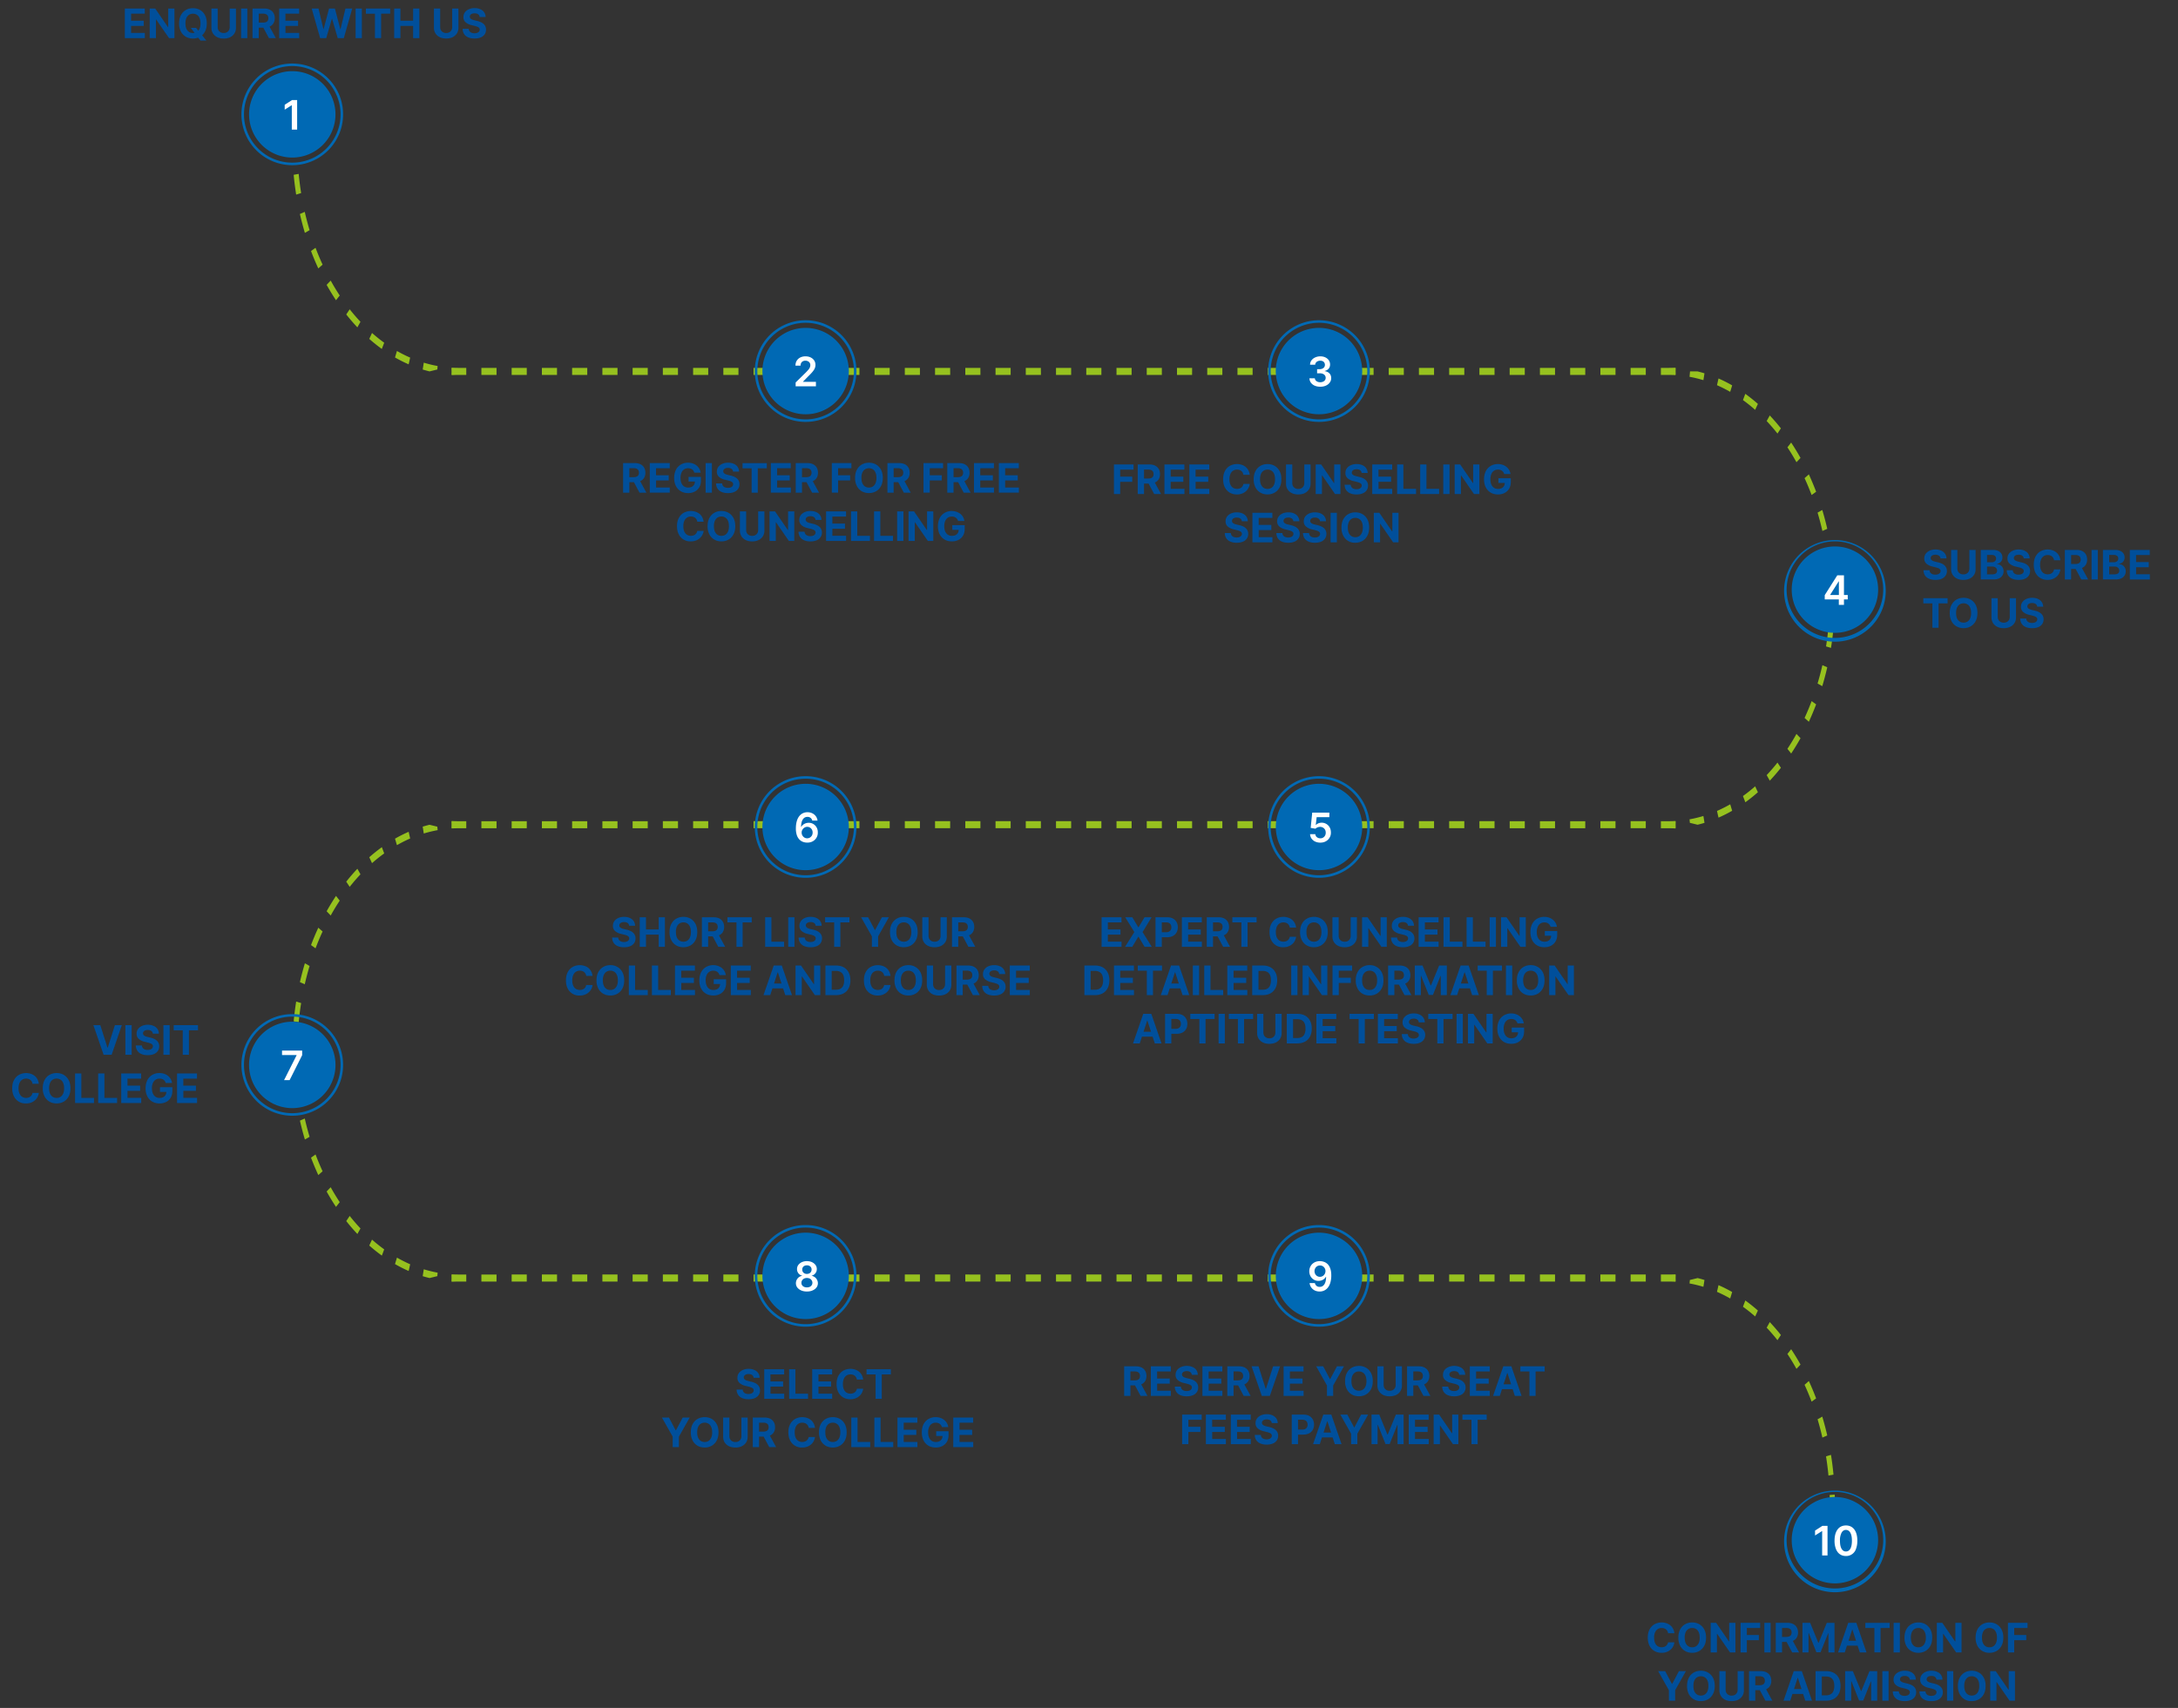 <svg width="742" height="582" fill="none" xmlns="http://www.w3.org/2000/svg"><rect width="100%" height="100%" fill="#333333" stroke="none"/><path d="M42.53 12.99V2.9h6.79v1.76h-4.66v2.4h4.3v1.76h-4.3v2.4h4.68V13h-6.81ZM59.43 2.9V13H57.6L53.2 6.65h-.07v6.34h-2.13V2.9h1.87l4.35 6.34h.09V2.9h2.12ZM65 9.5h1.8l.92 1.17.9 1.04 1.68 2.12h-1.99l-1.16-1.43-.6-.85L65 9.5Zm5.45-1.54c0 1.1-.2 2.03-.62 2.8a4.33 4.33 0 0 1-1.7 1.77c-.7.4-1.5.6-2.4.6-.89 0-1.7-.2-2.4-.6-.72-.41-1.28-1-1.7-1.77a5.86 5.86 0 0 1-.61-2.8c0-1.1.2-2.03.62-2.8.41-.78.97-1.36 1.69-1.77.7-.4 1.51-.6 2.4-.6.9 0 1.7.2 2.4.6.72.4 1.29 1 1.7 1.77.42.77.62 1.7.62 2.8Zm-2.15 0c0-.71-.11-1.31-.32-1.8-.21-.49-.51-.86-.9-1.11a2.4 2.4 0 0 0-1.34-.38c-.52 0-.97.12-1.35.38-.38.25-.68.62-.9 1.1a4.57 4.57 0 0 0-.31 1.81c0 .71.1 1.31.31 1.8.22.49.52.86.9 1.11.38.26.83.38 1.35.38.51 0 .96-.12 1.34-.38.39-.25.69-.62.9-1.1a4.5 4.5 0 0 0 .32-1.81Zm9.96-5.04h2.13v6.55c0 .73-.18 1.37-.53 1.92-.35.56-.84.99-1.46 1.3-.63.3-1.36.45-2.2.45-.83 0-1.56-.15-2.18-.46a3.52 3.52 0 0 1-1.47-1.29 3.54 3.54 0 0 1-.52-1.92V2.9h2.13v6.36c0 .39.09.73.25 1.03.17.3.41.53.72.7.31.17.67.26 1.08.26.41 0 .77-.09 1.08-.26.3-.17.54-.4.71-.7.17-.3.26-.64.26-1.03V2.91Zm6 0V13h-2.12V2.9h2.13ZM86.03 13V2.9H90c.76 0 1.4.14 1.94.41.54.27.96.65 1.24 1.15.28.49.43 1.07.43 1.73a3.3 3.3 0 0 1-.44 1.73c-.29.48-.7.85-1.25 1.1-.55.26-1.2.39-1.98.39h-2.66V7.7h2.32c.4 0 .74-.05 1.01-.16s.47-.28.6-.5c.14-.23.2-.5.2-.84 0-.33-.06-.61-.2-.84-.13-.23-.33-.4-.6-.52-.27-.13-.61-.19-1.02-.19h-1.44V13h-2.13Zm5.44-4.59 2.5 4.59h-2.35L89.16 8.4h2.3ZM95.11 13V2.9h6.8v1.76h-4.67v2.4h4.31v1.76h-4.3v2.4h4.67V13h-6.8Zm13.96 0L106.19 2.9h2.32l1.67 7h.08l1.84-7h2l1.83 7.02h.09l1.67-7.02H120L117.13 13h-2.07l-1.92-6.59h-.08l-1.92 6.59h-2.07ZM123.28 2.9V13h-2.13V2.9h2.13Zm1.37 1.76V2.9h8.28v1.76h-3.09v8.32h-2.1V4.67h-3.09Zm9.64 8.32V2.9h2.13v4.16h4.32V2.9h2.13V13h-2.13V8.83h-4.32v4.16h-2.13ZM154.05 2.9h2.13v6.55c0 .73-.17 1.37-.52 1.92-.35.56-.84.99-1.46 1.3-.63.3-1.36.45-2.2.45-.83 0-1.56-.15-2.19-.46a3.52 3.52 0 0 1-1.46-1.29 3.54 3.54 0 0 1-.52-1.92V2.9h2.13v6.36c0 .39.09.73.25 1.03.17.3.41.53.72.7.3.17.67.26 1.08.26.41 0 .77-.09 1.08-.26.3-.17.54-.4.7-.7.18-.3.26-.64.26-1.03V2.91Zm9.35 2.9c-.04-.4-.2-.7-.5-.93-.3-.22-.7-.33-1.22-.33-.35 0-.64.05-.88.15-.24.1-.42.23-.55.4a.96.96 0 0 0-.19.58c0 .18.03.34.12.47.08.14.2.26.34.35.15.1.32.18.52.25.19.07.4.13.62.18l.9.22c.44.1.84.23 1.21.4.37.16.69.36.96.6a2.52 2.52 0 0 1 .85 1.96c0 .62-.16 1.15-.47 1.6a3 3 0 0 1-1.34 1.05c-.58.25-1.28.37-2.1.37-.81 0-1.52-.12-2.12-.37a3.11 3.11 0 0 1-1.41-1.1 3.3 3.3 0 0 1-.53-1.83h2.06c.03.33.12.62.3.84.17.22.4.4.69.5.29.12.62.18.99.18.36 0 .67-.06.94-.16.26-.1.47-.25.62-.44.15-.19.22-.4.22-.64a.84.84 0 0 0-.2-.58 1.52 1.52 0 0 0-.58-.39c-.25-.1-.56-.2-.93-.3l-1.1-.27a4.6 4.6 0 0 1-2-.97 2.25 2.25 0 0 1-.74-1.78c0-.6.16-1.14.49-1.6a3.3 3.3 0 0 1 1.36-1.06 4.8 4.8 0 0 1 1.97-.39c.74 0 1.4.13 1.95.39.56.25 1 .6 1.31 1.07.31.45.47.98.48 1.58h-2.04ZM212.28 167.89V157.8h3.98c.76 0 1.4.14 1.94.4.55.28.96.66 1.24 1.15.28.5.43 1.08.43 1.74a3.3 3.3 0 0 1-.44 1.73c-.28.48-.7.84-1.25 1.1-.55.26-1.2.38-1.98.38h-2.66v-1.7h2.32c.4 0 .74-.06 1.01-.18.27-.1.47-.27.6-.5.14-.22.2-.5.2-.83 0-.33-.06-.61-.2-.84-.13-.23-.33-.4-.6-.53a2.5 2.5 0 0 0-1.02-.18h-1.44v8.34h-2.13Zm5.44-4.59 2.5 4.59h-2.35l-2.44-4.59h2.3Zm3.65 4.59V157.8h6.8v1.76h-4.67v2.4h4.31v1.75h-4.3v2.41h4.67v1.76h-6.8Zm15.16-6.82a2.2 2.2 0 0 0-.28-.64 1.94 1.94 0 0 0-1.07-.77c-.23-.07-.48-.1-.75-.1-.52 0-.97.12-1.36.38-.39.26-.7.63-.9 1.12a4.37 4.37 0 0 0-.33 1.78c0 .7.1 1.3.32 1.79.21.5.51.87.9 1.13.4.25.85.38 1.38.38.49 0 .9-.08 1.24-.25.34-.18.6-.42.79-.74.18-.31.27-.69.27-1.12l.44.07h-2.6v-1.6h4.21v1.26c0 .89-.18 1.65-.56 2.29a3.82 3.82 0 0 1-1.54 1.46c-.66.34-1.4.52-2.25.52-.95 0-1.78-.21-2.5-.63a4.33 4.33 0 0 1-1.67-1.79c-.4-.77-.6-1.69-.6-2.75 0-.82.13-1.55.36-2.19a4.33 4.33 0 0 1 2.5-2.65 4.86 4.86 0 0 1 1.86-.35c.57 0 1.1.09 1.6.25.49.17.92.4 1.3.7a3.79 3.79 0 0 1 1.41 2.45h-2.16Zm6-3.26v10.08h-2.14V157.8h2.13Zm7.21 2.9c-.04-.4-.2-.7-.5-.93-.3-.22-.7-.33-1.22-.33-.35 0-.64.05-.88.15-.24.1-.42.23-.55.4a.96.96 0 0 0-.19.58c0 .18.03.34.11.47.09.14.2.25.35.35.15.1.32.18.51.25.2.07.4.13.63.18l.9.22c.44.1.84.23 1.21.39s.69.37.95.6a2.53 2.53 0 0 1 .86 1.97c0 .62-.16 1.15-.47 1.6-.31.45-.76.8-1.34 1.05-.58.25-1.28.37-2.1.37-.81 0-1.52-.13-2.13-.37a3.11 3.11 0 0 1-1.4-1.11c-.34-.5-.51-1.1-.53-1.83h2.06c.03.34.12.62.3.85.17.22.4.4.69.5.29.12.62.17.99.17.36 0 .67-.05.94-.15.26-.1.47-.25.62-.44a1 1 0 0 0 .22-.65.84.84 0 0 0-.2-.57 1.53 1.53 0 0 0-.58-.4 5.9 5.9 0 0 0-.93-.29l-1.1-.27a4.6 4.6 0 0 1-2.01-.97 2.24 2.24 0 0 1-.73-1.78c0-.6.16-1.14.48-1.6.34-.45.79-.8 1.37-1.06a4.79 4.79 0 0 1 1.96-.39c.75 0 1.4.13 1.96.39a2.83 2.83 0 0 1 1.79 2.65h-2.04Zm3.23-1.14v-1.76h8.27v1.76h-3.08v8.32h-2.1v-8.32h-3.09Zm9.64 8.32V157.8h6.78v1.76h-4.65v2.4h4.3v1.75h-4.3v2.41h4.68v1.76h-6.81Zm8.48 0V157.8h3.97c.76 0 1.41.14 1.95.4.54.28.95.66 1.24 1.15.28.5.42 1.08.42 1.74 0 .67-.14 1.25-.43 1.73s-.7.84-1.25 1.1c-.55.26-1.2.38-1.98.38h-2.66v-1.7h2.32c.4 0 .74-.06 1-.18.28-.1.48-.27.6-.5.14-.22.21-.5.21-.83 0-.33-.07-.61-.2-.84-.13-.23-.33-.4-.6-.53-.28-.12-.61-.18-1.03-.18h-1.43v8.34h-2.13Zm5.44-4.59 2.5 4.59h-2.35l-2.45-4.59h2.3Zm6.86 4.59V157.8h6.67v1.76h-4.54v2.4h4.1v1.75h-4.1v4.17h-2.13Zm17.36-5.04c0 1.1-.21 2.03-.63 2.8a4.34 4.34 0 0 1-1.69 1.77c-.71.4-1.51.6-2.4.6-.9 0-1.7-.2-2.41-.6-.71-.41-1.27-1-1.69-1.77a5.86 5.86 0 0 1-.62-2.8c0-1.1.2-2.04.62-2.8a4.3 4.3 0 0 1 1.69-1.77c.71-.4 1.51-.6 2.41-.6.89 0 1.69.2 2.4.6.71.4 1.28 1 1.7 1.76.4.77.62 1.7.62 2.8Zm-2.16 0c0-.71-.1-1.31-.32-1.8-.21-.5-.5-.86-.9-1.12a2.4 2.4 0 0 0-1.34-.37c-.51 0-.96.12-1.35.38-.38.25-.68.62-.9 1.1a4.56 4.56 0 0 0-.3 1.8c0 .72.1 1.32.3 1.8.22.5.52.87.9 1.12.39.25.83.38 1.35.38.52 0 .97-.13 1.35-.38.38-.25.68-.62.89-1.11a4.5 4.5 0 0 0 .32-1.8Zm3.74 5.04V157.8h3.97c.76 0 1.41.14 1.95.4.54.28.95.66 1.23 1.15.29.5.43 1.08.43 1.74a3.3 3.3 0 0 1-.43 1.73c-.29.48-.7.84-1.26 1.1-.54.26-1.2.38-1.97.38h-2.67v-1.7h2.32c.4 0 .75-.06 1.02-.18.26-.1.46-.27.6-.5.13-.22.2-.5.2-.83 0-.33-.07-.61-.2-.84-.13-.23-.34-.4-.6-.53-.28-.12-.62-.18-1.03-.18h-1.44v8.34h-2.12Zm5.44-4.59 2.5 4.59h-2.35l-2.45-4.59h2.3Zm6.85 4.59V157.8h6.67v1.76h-4.54v2.4h4.1v1.75h-4.1v4.17h-2.13Zm8.1 0V157.8h3.98c.76 0 1.41.14 1.95.4.54.28.95.66 1.23 1.15.29.5.43 1.08.43 1.74a3.3 3.3 0 0 1-.43 1.73c-.29.48-.7.84-1.25 1.1-.55.26-1.2.38-1.98.38h-2.66v-1.7h2.31c.4 0 .75-.06 1.02-.18.26-.1.47-.27.6-.5.13-.22.2-.5.2-.83 0-.33-.07-.61-.2-.84-.13-.23-.34-.4-.6-.53-.28-.12-.62-.18-1.03-.18h-1.43v8.34h-2.13Zm5.45-4.59 2.5 4.59h-2.35l-2.45-4.59h2.3Zm3.65 4.59V157.8h6.79v1.76h-4.66v2.4h4.3v1.75h-4.3v2.41h4.68v1.76h-6.81Zm8.48 0V157.8h6.79v1.76h-4.66v2.4h4.3v1.75h-4.3v2.41h4.68v1.76h-6.81Zm-100.6 9.9h-2.15a2.11 2.11 0 0 0-.24-.74 1.9 1.9 0 0 0-1.13-.92 2.52 2.52 0 0 0-.8-.12c-.52 0-.98.13-1.36.4-.39.25-.69.62-.9 1.11a4.44 4.44 0 0 0-.32 1.78c0 .72.1 1.32.32 1.81.21.5.52.86.9 1.11a2.64 2.64 0 0 0 2.13.26 1.9 1.9 0 0 0 1.13-.87c.13-.2.22-.44.27-.71h2.16a3.94 3.94 0 0 1-1.31 2.5c-.38.33-.82.6-1.33.79a4.9 4.9 0 0 1-1.74.29 4.35 4.35 0 0 1-4.08-2.38c-.4-.77-.61-1.7-.61-2.8 0-1.1.2-2.03.62-2.8.41-.77.97-1.36 1.68-1.76a5.16 5.16 0 0 1 4.01-.36c.5.16.95.4 1.34.71.39.31.7.7.94 1.15.25.45.4.97.48 1.55Zm10.79 1.51c0 1.1-.2 2.04-.63 2.8a4.31 4.31 0 0 1-1.69 1.78c-.7.4-1.5.6-2.4.6-.9 0-1.7-.2-2.4-.6-.72-.42-1.28-1-1.7-1.78a5.86 5.86 0 0 1-.61-2.8c0-1.1.2-2.03.62-2.8a4.3 4.3 0 0 1 1.68-1.76c.71-.41 1.52-.61 2.41-.61.9 0 1.7.2 2.4.6.72.41 1.28 1 1.7 1.77.41.77.62 1.7.62 2.8Zm-2.16 0c0-.7-.1-1.3-.32-1.8-.2-.49-.5-.86-.89-1.11a2.4 2.4 0 0 0-1.35-.38c-.51 0-.96.13-1.35.38-.38.25-.68.62-.9 1.11a4.6 4.6 0 0 0-.3 1.8c0 .72.1 1.32.3 1.8.22.5.52.86.9 1.12.39.25.84.38 1.35.38.52 0 .97-.13 1.35-.38.38-.26.68-.63.9-1.12a4.5 4.5 0 0 0 .31-1.8Zm9.96-5.04h2.13v6.55c0 .73-.18 1.38-.53 1.93-.34.55-.83.98-1.46 1.29-.62.3-1.35.46-2.19.46-.83 0-1.56-.16-2.19-.46a3.52 3.52 0 0 1-1.46-1.3 3.54 3.54 0 0 1-.52-1.92v-6.55h2.13v6.37c0 .38.08.72.25 1.02.17.3.4.53.72.7.3.18.67.26 1.08.26.4 0 .77-.08 1.07-.26.31-.17.55-.4.72-.7.17-.3.25-.64.25-1.02v-6.37Zm12.31 0v10.08h-1.84l-4.38-6.34h-.08v6.34h-2.13v-10.08h1.87l4.35 6.34h.09v-6.34h2.12Zm7.23 2.9c-.04-.4-.21-.7-.51-.92a2 2 0 0 0-1.21-.33c-.35 0-.65.05-.89.15-.24.1-.42.22-.55.4a.96.96 0 0 0-.19.57c0 .19.04.34.12.48.08.13.2.25.35.35.15.1.32.18.5.25.2.07.41.13.63.17l.9.22c.44.1.85.23 1.21.4.37.16.69.36.96.6a2.53 2.53 0 0 1 .86 1.96c0 .62-.16 1.16-.48 1.6a3 3 0 0 1-1.33 1.06c-.59.24-1.29.37-2.1.37-.82 0-1.53-.13-2.13-.38a3.11 3.11 0 0 1-1.4-1.1 3.3 3.3 0 0 1-.53-1.83h2.06c.02.34.12.62.29.84.17.23.4.4.7.51.28.11.61.17.98.17.36 0 .67-.05.94-.16.27-.1.48-.25.62-.44a1 1 0 0 0 .23-.64.84.84 0 0 0-.2-.57 1.52 1.52 0 0 0-.59-.4c-.25-.1-.56-.2-.93-.3l-1.1-.27a4.6 4.6 0 0 1-2-.97 2.25 2.25 0 0 1-.74-1.77c0-.61.16-1.15.49-1.6.33-.46.78-.81 1.36-1.07a4.8 4.8 0 0 1 1.97-.38c.75 0 1.4.13 1.96.38.56.26 1 .61 1.3 1.07.32.45.48.98.49 1.58h-2.04Zm3.6 7.18v-10.08h6.8v1.76h-4.66v2.4h4.3v1.76h-4.3v2.4h4.68v1.76h-6.81Zm8.49 0v-10.08h2.13v8.33h4.32v1.75h-6.45Zm7.86 0v-10.08h2.13v8.33h4.32v1.75h-6.45Zm10-10.08v10.08h-2.14v-10.08h2.13Zm10.17 0v10.08h-1.84l-4.38-6.34h-.08v6.34h-2.13v-10.08h1.87l4.35 6.34h.09v-6.34h2.12Zm8.44 3.26a2.17 2.17 0 0 0-.29-.63 1.98 1.98 0 0 0-1.07-.77c-.22-.07-.47-.1-.75-.1-.51 0-.97.12-1.36.38-.38.25-.69.62-.9 1.11a4.35 4.35 0 0 0-.33 1.78c0 .7.1 1.3.32 1.8.22.49.52.86.9 1.12.4.26.86.39 1.39.39.48 0 .9-.09 1.24-.26.34-.17.6-.42.78-.73.19-.32.28-.7.28-1.12l.43.06h-2.6v-1.6h4.22v1.27c0 .88-.19 1.65-.56 2.28a3.82 3.82 0 0 1-1.55 1.47 4.8 4.8 0 0 1-2.25.51c-.94 0-1.78-.2-2.49-.62a4.34 4.34 0 0 1-1.67-1.8c-.4-.77-.6-1.68-.6-2.75 0-.81.12-1.54.36-2.18a4.34 4.34 0 0 1 2.5-2.65 4.86 4.86 0 0 1 1.86-.35 4.9 4.9 0 0 1 2.9.95 3.83 3.83 0 0 1 1.4 2.44h-2.16ZM379.5 168.35v-10.08h6.68v1.76h-4.55v2.4h4.1v1.75h-4.1v4.17h-2.13Zm8.1 0v-10.08h3.98c.76 0 1.41.14 1.95.4.54.28.95.66 1.24 1.16.28.49.42 1.07.42 1.73a3.3 3.3 0 0 1-.43 1.73c-.29.48-.7.85-1.25 1.1-.55.26-1.2.39-1.98.39h-2.66v-1.72h2.31c.41 0 .75-.05 1.02-.16.27-.12.47-.28.6-.5.13-.23.2-.5.2-.84 0-.33-.07-.61-.2-.84-.13-.23-.34-.4-.6-.53-.28-.12-.62-.18-1.03-.18h-1.43v8.34h-2.13Zm5.45-4.59 2.5 4.59h-2.35l-2.45-4.59h2.3Zm3.65 4.59v-10.08h6.79v1.76h-4.66v2.4h4.3v1.75h-4.3v2.41h4.68v1.76h-6.81Zm8.48 0v-10.08h6.79v1.76h-4.66v2.4h4.31v1.75h-4.3v2.41h4.67v1.76h-6.8Zm20.58-6.55h-2.16a2.08 2.08 0 0 0-.24-.74 1.9 1.9 0 0 0-1.12-.92 2.52 2.52 0 0 0-.8-.12c-.53 0-.98.13-1.37.39-.38.25-.69.63-.9 1.12a4.43 4.43 0 0 0-.32 1.78c0 .72.1 1.32.32 1.81s.52.86.9 1.1a2.67 2.67 0 0 0 2.13.26c.26-.07.48-.18.67-.32a2.09 2.09 0 0 0 .74-1.25h2.15a3.93 3.93 0 0 1-1.31 2.49c-.37.33-.81.6-1.33.8a4.9 4.9 0 0 1-1.73.29c-.9 0-1.7-.2-2.41-.61-.71-.41-1.27-1-1.68-1.77-.4-.77-.6-1.7-.6-2.8 0-1.1.2-2.03.61-2.8.42-.78.98-1.36 1.68-1.77a5.14 5.14 0 0 1 4.01-.36c.51.16.95.4 1.34.72.39.3.7.69.95 1.14.24.46.4.97.47 1.56Zm10.78 1.5c0 1.1-.2 2.04-.62 2.81a4.32 4.32 0 0 1-1.7 1.77c-.7.4-1.5.6-2.4.6-.89 0-1.7-.2-2.4-.6-.72-.41-1.28-1-1.7-1.77a5.86 5.86 0 0 1-.61-2.8c0-1.1.2-2.03.62-2.8a4.3 4.3 0 0 1 1.69-1.77c.7-.4 1.51-.6 2.4-.6.9 0 1.7.2 2.4.6.72.4 1.29 1 1.7 1.76.42.78.62 1.71.62 2.8Zm-2.16 0c0-.7-.1-1.3-.31-1.8-.21-.48-.51-.85-.9-1.1a2.4 2.4 0 0 0-1.34-.38c-.52 0-.97.12-1.35.38-.38.25-.68.62-.9 1.1-.2.5-.31 1.1-.31 1.8 0 .72.1 1.32.31 1.81.22.49.52.86.9 1.11.38.25.83.38 1.35.38.51 0 .96-.13 1.35-.38.38-.25.68-.62.88-1.11.22-.49.32-1.09.32-1.8Zm9.97-5.03h2.13v6.54c0 .74-.18 1.38-.53 1.93-.35.55-.84.98-1.46 1.3-.63.3-1.36.45-2.2.45-.83 0-1.56-.15-2.19-.46a3.52 3.52 0 0 1-1.46-1.29 3.54 3.54 0 0 1-.52-1.93v-6.54h2.13v6.36c0 .39.09.73.25 1.03.17.3.41.53.72.7.31.17.67.26 1.08.26.41 0 .77-.09 1.08-.26.3-.17.54-.4.71-.7.17-.3.26-.64.26-1.03v-6.36Zm12.3 0v10.08h-1.83l-4.39-6.34h-.07v6.34h-2.13v-10.08h1.87l4.35 6.34h.08v-6.34h2.13Zm7.23 2.9c-.04-.4-.2-.7-.5-.93a2 2 0 0 0-1.22-.33c-.35 0-.64.05-.88.15-.24.1-.42.23-.55.4a.96.96 0 0 0-.19.58c0 .18.03.34.11.47.09.14.2.25.35.35.15.1.32.18.51.25.2.07.4.13.62.18l.9.22c.45.1.85.23 1.22.4.37.16.68.36.95.6a2.5 2.5 0 0 1 .86 1.96c0 .62-.16 1.15-.47 1.6-.31.45-.76.8-1.34 1.05-.58.25-1.28.37-2.1.37-.81 0-1.52-.12-2.13-.37a3.11 3.11 0 0 1-1.4-1.11c-.34-.5-.51-1.1-.53-1.83h2.06c.02.34.12.62.3.85.17.22.4.4.69.5.29.12.62.17.98.17.37 0 .68-.05.94-.15.27-.1.48-.25.63-.44.15-.19.22-.4.22-.65a.84.84 0 0 0-.2-.57 1.52 1.52 0 0 0-.58-.39c-.25-.1-.56-.2-.93-.3l-1.1-.27a4.6 4.6 0 0 1-2.01-.97 2.25 2.25 0 0 1-.73-1.78c0-.6.15-1.14.48-1.6a3.3 3.3 0 0 1 1.37-1.06 4.8 4.8 0 0 1 1.96-.39c.75 0 1.4.13 1.96.39a2.82 2.82 0 0 1 1.79 2.65h-2.04Zm3.61 7.18v-10.08h6.8v1.76h-4.67v2.4h4.31v1.75h-4.3v2.41h4.67v1.76h-6.8Zm8.48 0v-10.08h2.13v8.32h4.32v1.76h-6.45Zm7.86 0v-10.08h2.13v8.32h4.32v1.76h-6.45Zm10-10.08v10.08h-2.14v-10.08h2.13Zm10.17 0v10.08h-1.84l-4.38-6.34h-.07v6.34h-2.13v-10.08h1.87l4.35 6.34h.08v-6.34H504Zm8.44 3.26a2.17 2.17 0 0 0-.29-.64 1.98 1.98 0 0 0-1.07-.77c-.22-.07-.47-.1-.75-.1-.51 0-.96.13-1.35.38-.4.26-.7.63-.9 1.12a4.35 4.35 0 0 0-.33 1.78c0 .7.1 1.3.32 1.8.2.48.51.86.9 1.12.4.25.85.38 1.38.38.48 0 .9-.08 1.24-.25.34-.18.6-.42.79-.74.18-.31.27-.69.27-1.12l.43.07h-2.6v-1.6h4.22v1.26c0 .89-.19 1.65-.56 2.29a3.83 3.83 0 0 1-1.54 1.46c-.66.34-1.41.52-2.26.52-.94 0-1.77-.21-2.49-.63a4.35 4.35 0 0 1-1.67-1.79c-.4-.77-.6-1.69-.6-2.75 0-.82.13-1.55.36-2.19a4.34 4.34 0 0 1 2.5-2.65 4.86 4.86 0 0 1 1.86-.35c.57 0 1.1.09 1.6.25.49.17.92.4 1.3.7a3.8 3.8 0 0 1 1.4 2.45h-2.16Zm-89.38 16.1c-.04-.4-.2-.71-.5-.93-.3-.22-.71-.33-1.22-.33-.35 0-.64.05-.88.15-.24.1-.43.22-.56.4a.96.96 0 0 0-.18.58c0 .18.03.33.11.47.09.13.2.25.35.35.15.1.32.18.51.25.2.07.4.13.62.18l.9.21c.45.1.85.23 1.22.4.36.16.68.36.95.6a2.52 2.52 0 0 1 .86 1.97 2.8 2.8 0 0 1-.47 1.6 3 3 0 0 1-1.34 1.05c-.58.24-1.28.37-2.1.37-.82 0-1.52-.13-2.13-.38a3.1 3.1 0 0 1-1.4-1.1 3.3 3.3 0 0 1-.53-1.83h2.06c.02.34.12.62.29.85.17.22.4.39.7.5.29.11.62.17.98.17s.68-.05.94-.16c.27-.1.48-.25.63-.44.14-.18.22-.4.22-.64a.84.84 0 0 0-.2-.57 1.51 1.51 0 0 0-.58-.4 5.9 5.9 0 0 0-.93-.29l-1.1-.28a4.6 4.6 0 0 1-2.01-.97 2.25 2.25 0 0 1-.74-1.77c0-.61.16-1.14.5-1.6.32-.46.78-.81 1.35-1.07a4.79 4.79 0 0 1 1.97-.38c.75 0 1.4.13 1.96.38.56.26 1 .61 1.3 1.07.32.46.48.98.49 1.58h-2.04Zm3.61 7.17v-10.07h6.79v1.75h-4.66v2.4h4.31v1.76h-4.3v2.4h4.67v1.76h-6.8Zm13.95-7.18c-.04-.4-.21-.7-.5-.92a2 2 0 0 0-1.22-.33c-.35 0-.64.05-.88.15-.24.1-.43.22-.56.4a.96.96 0 0 0-.18.58c0 .18.03.33.11.47.09.13.2.25.35.35.15.1.32.18.51.25.2.07.4.13.62.18l.9.21c.45.1.85.23 1.22.4.37.16.68.36.95.6a2.53 2.53 0 0 1 .86 1.97c0 .61-.16 1.15-.48 1.6a3 3 0 0 1-1.33 1.05c-.58.24-1.28.37-2.1.37-.82 0-1.52-.13-2.13-.38a3.1 3.1 0 0 1-1.4-1.1c-.34-.5-.51-1.1-.53-1.83h2.06c.02.34.12.62.29.85.17.22.4.39.7.5.29.11.62.17.98.17s.68-.05.94-.16c.27-.1.48-.25.63-.44.14-.18.22-.4.22-.64a.83.83 0 0 0-.2-.57 1.53 1.53 0 0 0-.58-.4 5.9 5.9 0 0 0-.93-.29l-1.1-.28a4.59 4.59 0 0 1-2.01-.97 2.25 2.25 0 0 1-.74-1.77c0-.61.16-1.14.5-1.6.32-.46.78-.81 1.35-1.07a4.79 4.79 0 0 1 1.97-.38c.75 0 1.4.13 1.96.38.56.26 1 .61 1.3 1.07.32.46.48.98.49 1.58h-2.04Zm9.08 0c-.04-.4-.21-.7-.51-.92a2 2 0 0 0-1.22-.33c-.34 0-.64.05-.88.15-.24.1-.42.22-.55.4a.96.96 0 0 0-.18.58c-.01.18.03.33.1.47.1.13.21.25.36.35.14.1.32.18.51.25.2.07.4.13.62.18l.9.21c.44.1.85.23 1.21.4.37.16.69.36.96.6a2.53 2.53 0 0 1 .86 1.97c0 .61-.17 1.15-.48 1.6a3 3 0 0 1-1.33 1.05c-.59.24-1.29.37-2.1.37-.82 0-1.53-.13-2.13-.38a3.11 3.11 0 0 1-1.4-1.1 3.3 3.3 0 0 1-.53-1.83h2.06c.02.34.12.62.29.85.17.22.4.39.7.5.28.11.61.17.98.17.36 0 .67-.05.94-.16.27-.1.48-.25.62-.44.15-.18.23-.4.23-.64a.84.84 0 0 0-.2-.57 1.53 1.53 0 0 0-.59-.4c-.25-.1-.56-.2-.93-.29l-1.1-.28a4.6 4.6 0 0 1-2-.97 2.25 2.25 0 0 1-.74-1.77c0-.61.16-1.14.49-1.6.33-.46.78-.81 1.36-1.07a4.79 4.79 0 0 1 1.97-.38c.75 0 1.4.13 1.96.38.56.26 1 .61 1.3 1.07.32.46.48.98.49 1.58h-2.04Zm5.74-2.9v10.08h-2.13v-10.07h2.13Zm11 5.04c0 1.1-.2 2.04-.62 2.8a4.32 4.32 0 0 1-1.69 1.78c-.71.4-1.51.6-2.4.6a4.36 4.36 0 0 1-4.1-2.38 5.86 5.86 0 0 1-.62-2.8c0-1.1.21-2.03.62-2.8.42-.77.98-1.36 1.69-1.76.71-.4 1.52-.61 2.41-.61.89 0 1.69.2 2.4.6.72.41 1.28 1 1.7 1.77.41.77.62 1.7.62 2.8Zm-2.15 0c0-.7-.1-1.3-.32-1.8-.21-.49-.5-.86-.9-1.1a2.4 2.4 0 0 0-1.34-.39c-.51 0-.96.13-1.35.38-.38.25-.68.63-.9 1.11a4.57 4.57 0 0 0-.3 1.8c0 .72.1 1.32.3 1.8.22.5.52.87.9 1.12.39.25.84.38 1.35.38.52 0 .96-.13 1.35-.38.38-.25.68-.63.89-1.12.21-.48.32-1.08.32-1.8Zm12.16-5.03v10.07h-1.84l-4.38-6.34h-.07v6.34h-2.13v-10.07h1.87l4.34 6.33h.1v-6.33h2.11ZM375.29 322.64v-10.07h6.78v1.75h-4.65v2.4h4.3v1.76h-4.3v2.4h4.67v1.76h-6.8Zm10.47-10.07 2.04 3.43h.07l2.05-3.43h2.4l-3.07 5.04 3.14 5.03h-2.45l-2.07-3.44h-.07l-2.07 3.44h-2.44l3.15-5.03-3.1-5.04h2.43Zm7.9 10.07v-10.07h3.98c.77 0 1.42.14 1.96.44.53.28.95.69 1.23 1.2s.43 1.1.43 1.77c0 .67-.15 1.26-.44 1.77-.29.51-.7.91-1.25 1.2-.55.28-1.2.43-1.98.43h-2.53v-1.71h2.19c.4 0 .74-.07 1-.21.28-.15.48-.34.61-.6.13-.25.2-.55.2-.88 0-.33-.07-.63-.2-.87a1.36 1.36 0 0 0-.6-.59c-.27-.14-.61-.21-1.02-.21h-1.44v8.33h-2.13Zm8.98 0v-10.07h6.79v1.75h-4.66v2.4h4.3v1.76h-4.3v2.4h4.68v1.76h-6.81Zm8.48 0v-10.07h3.98c.76 0 1.4.13 1.94.4s.96.66 1.24 1.15c.28.5.43 1.07.43 1.74a3.3 3.3 0 0 1-.44 1.73c-.28.48-.7.84-1.25 1.1-.54.25-1.2.38-1.98.38h-2.66v-1.71h2.32c.4 0 .74-.06 1.01-.17.27-.1.47-.28.6-.5.13-.22.2-.5.2-.83 0-.34-.06-.62-.2-.85-.13-.23-.33-.4-.6-.52-.27-.12-.61-.18-1.02-.18h-1.44v8.33h-2.13Zm5.44-4.58 2.5 4.58h-2.35l-2.45-4.58h2.3Zm3.27-3.74v-1.75h8.27v1.75h-3.08v8.32h-2.1v-8.32h-3.1Zm21.73 1.78h-2.15a2.12 2.12 0 0 0-.25-.75 1.9 1.9 0 0 0-1.12-.91 2.52 2.52 0 0 0-.8-.13c-.52 0-.98.13-1.37.4-.38.25-.68.62-.9 1.12a4.44 4.44 0 0 0-.32 1.78c0 .71.11 1.32.32 1.8.22.5.52.86.9 1.11a2.67 2.67 0 0 0 2.13.26c.26-.07.48-.18.67-.32a2.13 2.13 0 0 0 .74-1.25h2.15a3.9 3.9 0 0 1-1.3 2.49c-.38.33-.82.6-1.34.8-.5.19-1.09.28-1.73.28a4.34 4.34 0 0 1-4.08-2.38c-.41-.77-.61-1.7-.61-2.8 0-1.1.2-2.03.61-2.8.42-.77.98-1.36 1.69-1.76a5.14 5.14 0 0 1 4.01-.36c.5.16.95.4 1.33.71.4.31.7.7.95 1.15.25.45.4.97.47 1.56Zm10.79 1.5c0 1.1-.21 2.04-.63 2.81a4.33 4.33 0 0 1-1.7 1.77c-.7.4-1.5.6-2.4.6-.89 0-1.69-.2-2.4-.6-.71-.41-1.28-1-1.69-1.77a5.86 5.86 0 0 1-.62-2.8c0-1.1.2-2.04.62-2.8.41-.78.98-1.37 1.69-1.77.71-.4 1.51-.61 2.4-.61.9 0 1.7.2 2.4.6.72.41 1.29 1 1.7 1.77.42.77.63 1.7.63 2.8Zm-2.16 0c0-.7-.11-1.3-.32-1.8-.21-.48-.5-.85-.9-1.1a2.4 2.4 0 0 0-1.34-.39c-.52 0-.96.13-1.35.38-.38.26-.68.63-.9 1.12a4.56 4.56 0 0 0-.3 1.8c0 .7.1 1.3.3 1.8.22.49.52.86.9 1.1.39.26.83.39 1.35.39.51 0 .96-.13 1.35-.38.38-.25.68-.62.89-1.11a4.5 4.5 0 0 0 .32-1.8Zm9.96-5.03h2.13v6.54c0 .74-.18 1.38-.53 1.93-.35.55-.83.98-1.46 1.29-.63.3-1.36.46-2.19.46-.84 0-1.57-.16-2.2-.46a3.52 3.52 0 0 1-1.45-1.29 3.55 3.55 0 0 1-.52-1.93v-6.54h2.13v6.36c0 .38.08.72.25 1.02.17.3.4.54.71.7.31.18.67.26 1.08.26.41 0 .77-.08 1.08-.25.3-.17.55-.4.71-.7.17-.3.26-.65.26-1.03v-6.36Zm12.3 0v10.07h-1.83l-4.39-6.34h-.07v6.34h-2.13v-10.07h1.87l4.35 6.33h.09v-6.33h2.12Zm7.23 2.9c-.04-.4-.2-.71-.5-.93-.3-.22-.7-.33-1.22-.33-.35 0-.64.05-.88.15-.24.1-.42.23-.55.4a.96.96 0 0 0-.19.58c0 .18.03.34.12.47.08.13.2.25.35.35.14.1.31.18.5.25.2.07.4.13.63.18l.9.21c.44.1.84.23 1.21.4.37.16.69.36.95.6a2.51 2.51 0 0 1 .86 1.97 2.8 2.8 0 0 1-.47 1.6 3 3 0 0 1-1.34 1.05c-.58.25-1.28.37-2.1.37-.81 0-1.52-.13-2.13-.38a3.13 3.13 0 0 1-1.4-1.1c-.34-.5-.51-1.1-.53-1.83h2.06c.03.34.12.62.3.85.17.22.4.39.69.5.29.12.62.17.99.17.36 0 .67-.05.94-.16.26-.1.47-.25.62-.43.15-.2.22-.4.22-.65a.84.84 0 0 0-.2-.57 1.52 1.52 0 0 0-.58-.4 5.9 5.9 0 0 0-.93-.29l-1.1-.27a4.6 4.6 0 0 1-2-.97 2.25 2.25 0 0 1-.74-1.78c0-.61.16-1.14.48-1.6.34-.45.8-.81 1.37-1.07a4.8 4.8 0 0 1 1.97-.38c.74 0 1.4.13 1.95.38.56.26 1 .62 1.31 1.07.31.46.47.99.48 1.58h-2.04Zm3.62 7.17v-10.07h6.78v1.75h-4.65v2.4h4.3v1.76h-4.3v2.4h4.67v1.76h-6.8Zm8.48 0v-10.07h2.13v8.32h4.32v1.75h-6.45Zm7.86 0v-10.07h2.13v8.32h4.32v1.75h-6.45Zm9.99-10.07v10.07h-2.13v-10.07h2.13Zm10.18 0v10.07h-1.84l-4.39-6.34h-.07v6.34h-2.13v-10.07h1.87l4.35 6.33h.09v-6.33h2.12Zm8.44 3.25a2.24 2.24 0 0 0-.3-.63 1.96 1.96 0 0 0-1.07-.77c-.22-.07-.47-.1-.74-.1-.52 0-.97.12-1.36.38-.39.25-.69.63-.9 1.12a4.37 4.37 0 0 0-.33 1.78c0 .7.1 1.3.32 1.79.21.49.51.87.9 1.12.4.26.85.39 1.39.39.48 0 .89-.09 1.23-.26.35-.17.6-.42.79-.73.18-.32.27-.69.27-1.12l.44.07h-2.6v-1.6h4.22v1.26c0 .89-.2 1.65-.57 2.29a3.83 3.83 0 0 1-1.54 1.46c-.66.34-1.4.51-2.25.51-.95 0-1.78-.2-2.5-.62a4.34 4.34 0 0 1-1.67-1.79c-.4-.77-.6-1.7-.6-2.75 0-.82.13-1.55.36-2.19a4.32 4.32 0 0 1 2.5-2.65 4.85 4.85 0 0 1 1.86-.35c.57 0 1.1.08 1.6.25.49.17.92.4 1.3.7a3.8 3.8 0 0 1 1.41 2.44h-2.16ZM373 339.1h-3.57v-10.08h3.6c1.02 0 1.89.2 2.62.6.73.4 1.3.98 1.69 1.74.4.75.6 1.64.6 2.7 0 1.04-.2 1.94-.6 2.7a4.1 4.1 0 0 1-1.7 1.74c-.73.4-1.61.6-2.63.6Zm-1.44-1.83h1.36c.63 0 1.16-.1 1.59-.33.43-.23.75-.58.97-1.05.22-.47.33-1.09.33-1.84 0-.74-.11-1.35-.33-1.82a2.14 2.14 0 0 0-.97-1.05 3.42 3.42 0 0 0-1.59-.33h-1.36v6.42Zm7.95 1.83v-10.08h6.8v1.76h-4.67v2.4h4.31v1.76h-4.3v2.4h4.67v1.76h-6.8Zm8.1-8.32v-1.76h8.27v1.76h-3.08v8.32h-2.1v-8.32h-3.09Zm10.14 8.32h-2.28l3.48-10.08h2.74l3.48 10.08h-2.29l-2.52-7.77h-.08l-2.53 7.77Zm-.14-3.96h5.4v1.66h-5.4v-1.66Zm10.9-6.12v10.08h-2.13v-10.08h2.13Zm1.75 10.08v-10.08h2.13v8.32h4.32v1.76h-6.45Zm7.86 0v-10.08h6.79v1.76h-4.66v2.4h4.31v1.76h-4.3v2.4h4.67v1.76h-6.8Zm12.06 0h-3.58v-10.08h3.6c1.02 0 1.9.2 2.62.6.73.4 1.3.98 1.69 1.74.4.75.6 1.64.6 2.7 0 1.04-.2 1.94-.6 2.7a4.1 4.1 0 0 1-1.7 1.74c-.73.4-1.61.6-2.63.6Zm-1.44-1.83h1.35c.63 0 1.16-.1 1.59-.33.43-.23.75-.58.97-1.05a4.4 4.4 0 0 0 .33-1.84c0-.74-.11-1.35-.33-1.82a2.13 2.13 0 0 0-.97-1.05 3.4 3.4 0 0 0-1.59-.33h-1.35v6.42Zm13.28-8.25v10.08h-2.13v-10.08h2.13Zm10.18 0v10.08h-1.84l-4.38-6.34h-.08v6.34h-2.13v-10.08h1.87l4.35 6.34h.09v-6.34h2.12Zm1.76 10.08v-10.08h6.67v1.76h-4.54v2.4h4.1v1.76h-4.1v4.16h-2.13Zm17.36-5.04c0 1.1-.2 2.04-.63 2.8a4.33 4.33 0 0 1-1.69 1.77c-.7.4-1.5.6-2.4.6-.9 0-1.7-.2-2.4-.6-.72-.4-1.28-1-1.7-1.77a5.86 5.86 0 0 1-.62-2.8c0-1.1.21-2.03.63-2.8.4-.77.97-1.36 1.68-1.76.71-.41 1.52-.62 2.41-.62.9 0 1.7.2 2.4.62.72.4 1.28.99 1.7 1.76.41.77.62 1.7.62 2.8Zm-2.16 0c0-.71-.1-1.31-.32-1.8-.2-.49-.5-.86-.89-1.11a2.4 2.4 0 0 0-1.35-.38c-.51 0-.96.13-1.35.38-.38.25-.68.62-.9 1.11a4.57 4.57 0 0 0-.3 1.8c0 .71.1 1.31.3 1.8.22.5.52.86.9 1.11.39.26.84.38 1.35.38.52 0 .97-.12 1.35-.38.38-.25.68-.62.9-1.1a4.5 4.5 0 0 0 .31-1.8Zm3.74 5.04v-10.08h3.97c.76 0 1.41.14 1.95.41.54.27.95.65 1.24 1.15.28.49.42 1.07.42 1.74a3.3 3.3 0 0 1-.43 1.72c-.29.48-.7.85-1.25 1.1-.55.26-1.2.39-1.98.39h-2.66v-1.71h2.31c.41 0 .75-.06 1.02-.17.27-.11.47-.28.6-.5.13-.23.2-.5.2-.83 0-.34-.07-.62-.2-.85-.13-.23-.33-.4-.6-.52-.28-.13-.62-.19-1.03-.19h-1.43v8.34h-2.13Zm5.44-4.59 2.5 4.59h-2.35l-2.45-4.59h2.3Zm3.65-5.49h2.63l2.77 6.77h.12l2.77-6.77h2.63v10.08h-2.07v-6.56h-.08l-2.6 6.51h-1.41l-2.61-6.53h-.08v6.58h-2.07v-10.08Zm14.41 10.08h-2.28l3.48-10.08h2.74l3.48 10.08h-2.29l-2.52-7.77h-.08l-2.53 7.77Zm-.14-3.96h5.4v1.66h-5.4v-1.66Zm7.15-4.36v-1.76h8.28v1.76h-3.09v8.32h-2.1v-8.32h-3.09Zm11.77-1.76v10.08h-2.13v-10.08h2.13Zm11.01 5.04c0 1.1-.2 2.04-.62 2.8a4.32 4.32 0 0 1-1.7 1.77c-.7.4-1.5.6-2.4.6-.9 0-1.7-.2-2.4-.6-.72-.4-1.28-1-1.7-1.77a5.86 5.86 0 0 1-.61-2.8c0-1.1.2-2.03.62-2.8a4.3 4.3 0 0 1 1.68-1.76c.72-.41 1.52-.62 2.41-.62.9 0 1.7.2 2.4.62.72.4 1.28.99 1.7 1.76.41.77.62 1.7.62 2.8Zm-2.16 0c0-.71-.1-1.31-.32-1.8-.2-.49-.5-.86-.89-1.11a2.4 2.4 0 0 0-1.35-.38c-.51 0-.96.13-1.35.38-.38.25-.68.62-.89 1.11a4.57 4.57 0 0 0-.32 1.8c0 .71.11 1.31.32 1.8.21.5.51.86.9 1.11.38.26.83.38 1.34.38.52 0 .97-.12 1.35-.38.38-.25.68-.62.9-1.1a4.5 4.5 0 0 0 .31-1.8Zm12.17-5.04v10.08h-1.84l-4.39-6.34h-.07v6.34h-2.13v-10.08h1.87l4.35 6.34h.09v-6.34h2.12Zm-147.9 26.54H386l3.48-10.08h2.75l3.47 10.08h-2.28l-2.53-7.78h-.07l-2.53 7.78Zm-.15-3.97h5.4v1.67h-5.4v-1.67Zm8.77 3.97v-10.08h3.98c.76 0 1.41.14 1.95.44.54.28.95.69 1.23 1.2.29.51.43 1.1.43 1.77 0 .67-.14 1.26-.43 1.77a3 3 0 0 1-1.26 1.2c-.54.28-1.2.43-1.98.43h-2.53v-1.7h2.19c.4 0 .75-.08 1.01-.22.27-.14.47-.34.6-.6.14-.25.2-.55.2-.88 0-.33-.06-.62-.2-.87a1.35 1.35 0 0 0-.6-.59 2.2 2.2 0 0 0-1.02-.21h-1.44v8.34h-2.13Zm8.59-8.32v-1.76h8.27v1.75h-3.08v8.33h-2.1v-8.32h-3.1Zm11.77-1.76v10.08h-2.13v-10.08h2.13Zm1.37 1.75v-1.75h8.27v1.75h-3.09v8.33h-2.1v-8.32h-3.09Zm15.85-1.75h2.13v6.54c0 .74-.17 1.38-.52 1.93s-.84.98-1.46 1.29c-.63.3-1.36.46-2.2.46-.83 0-1.56-.15-2.19-.46a3.52 3.52 0 0 1-1.46-1.29 3.55 3.55 0 0 1-.52-1.93v-6.54h2.13v6.36c0 .38.09.73.25 1.02.17.3.41.54.72.7.3.18.67.26 1.08.26.41 0 .77-.08 1.08-.25.3-.17.54-.4.7-.7.18-.3.26-.65.26-1.03v-6.36Zm7.46 10.08h-3.57v-10.08h3.6c1.01 0 1.88.2 2.62.6.73.4 1.29.98 1.68 1.73.4.75.6 1.65.6 2.7 0 1.05-.2 1.95-.6 2.7-.4.76-.96 1.34-1.7 1.74-.73.4-1.6.6-2.63.6Zm-1.44-1.83h1.35c.63 0 1.16-.11 1.59-.33.43-.23.76-.58.97-1.05.22-.48.33-1.1.33-1.84 0-.75-.1-1.36-.33-1.83a2.14 2.14 0 0 0-.97-1.04 3.42 3.42 0 0 0-1.58-.34h-1.36v6.43Zm7.95 1.83v-10.08h6.78v1.75h-4.65v2.4h4.3v1.76h-4.3v2.4h4.67v1.77h-6.8Zm11.3-8.32v-1.76h8.28v1.75h-3.09v8.33h-2.1v-8.32h-3.09Zm9.64 8.32v-10.08h6.79v1.75h-4.66v2.4h4.3v1.76h-4.3v2.4h4.68v1.77h-6.81Zm13.94-7.18c-.03-.4-.2-.7-.5-.93a2 2 0 0 0-1.22-.33c-.34 0-.64.05-.88.15-.24.1-.42.23-.55.4a.95.95 0 0 0-.19.58c0 .18.04.34.12.47.08.13.2.25.35.35.14.1.32.18.5.25.2.07.4.13.63.18l.9.21c.44.1.85.23 1.21.4.37.16.69.36.96.6a2.51 2.51 0 0 1 .86 1.97 2.8 2.8 0 0 1-.48 1.6 3 3 0 0 1-1.34 1.05c-.58.25-1.28.37-2.1.37-.8 0-1.52-.13-2.12-.38a3.11 3.11 0 0 1-1.4-1.1 3.3 3.3 0 0 1-.53-1.83h2.06c.02.34.12.62.29.85.17.22.4.39.7.5.28.12.61.17.98.17.36 0 .67-.05.94-.16.27-.1.48-.25.62-.43.15-.19.22-.4.22-.65a.84.84 0 0 0-.2-.57 1.53 1.53 0 0 0-.58-.4 6 6 0 0 0-.93-.29l-1.1-.27a4.6 4.6 0 0 1-2-.97 2.25 2.25 0 0 1-.74-1.78c0-.6.16-1.14.49-1.6.33-.45.78-.81 1.36-1.07a4.8 4.8 0 0 1 1.97-.38c.75 0 1.4.13 1.96.38.56.26 1 .62 1.3 1.07.32.46.48.99.49 1.59h-2.04Zm3.23-1.14v-1.76h8.28v1.75h-3.09v8.33h-2.1v-8.32h-3.09Zm11.77-1.76v10.08h-2.13v-10.08h2.13Zm10.18 0v10.08h-1.84l-4.38-6.35h-.08v6.35h-2.13v-10.08h1.87l4.35 6.34h.09v-6.34h2.12Zm8.44 3.25a2.17 2.17 0 0 0-.29-.63 1.95 1.95 0 0 0-1.07-.77c-.22-.07-.47-.1-.75-.1-.51 0-.97.12-1.36.38-.38.25-.69.63-.9 1.12a4.37 4.37 0 0 0-.33 1.78c0 .7.1 1.3.32 1.79s.52.87.9 1.13c.4.25.86.38 1.39.38.48 0 .9-.09 1.24-.26.34-.17.6-.42.78-.73.19-.31.28-.69.28-1.12l.43.07h-2.6v-1.6h4.22v1.26c0 .89-.19 1.65-.56 2.28a3.83 3.83 0 0 1-1.55 1.47c-.65.34-1.4.51-2.25.51-.95 0-1.77-.2-2.49-.62a4.34 4.34 0 0 1-1.67-1.79c-.4-.77-.6-1.7-.6-2.75 0-.82.12-1.55.36-2.19a4.34 4.34 0 0 1 2.5-2.65 4.86 4.86 0 0 1 1.86-.35c.57 0 1.1.08 1.59.25.5.17.93.4 1.3.7a3.78 3.78 0 0 1 1.41 2.44h-2.16ZM214.33 315.46c-.04-.4-.2-.7-.5-.92a2 2 0 0 0-1.22-.33c-.35 0-.64.05-.88.15-.24.1-.42.23-.55.4a.96.96 0 0 0-.19.58c0 .18.03.34.11.47.1.13.2.25.36.35.14.1.31.18.5.25.2.07.4.13.63.18l.9.21c.44.1.84.23 1.21.4.37.16.69.36.96.6a2.52 2.52 0 0 1 .85 1.97c0 .61-.16 1.15-.47 1.6-.3.45-.75.8-1.34 1.05-.58.25-1.28.37-2.1.37-.81 0-1.52-.13-2.13-.38a3.12 3.12 0 0 1-1.4-1.1c-.34-.5-.51-1.1-.53-1.83h2.06c.03.34.12.62.3.85.17.22.4.39.69.5.29.12.62.17.99.17.36 0 .67-.05.93-.16.28-.1.48-.25.63-.43.15-.2.22-.4.22-.65a.84.84 0 0 0-.2-.57 1.52 1.52 0 0 0-.58-.4c-.25-.1-.56-.2-.93-.29l-1.1-.27a4.6 4.6 0 0 1-2.01-.97 2.25 2.25 0 0 1-.73-1.78c0-.61.16-1.14.48-1.6a3.3 3.3 0 0 1 1.37-1.07 4.8 4.8 0 0 1 1.97-.38c.74 0 1.4.13 1.95.38.56.26 1 .62 1.31 1.07.31.46.47.99.48 1.58h-2.04Zm3.61 7.19v-10.08h2.13v4.16h4.33v-4.16h2.12v10.07h-2.12v-4.16h-4.33v4.16h-2.13Zm19.6-5.04c0 1.1-.21 2.03-.63 2.8a4.32 4.32 0 0 1-1.69 1.77c-.71.4-1.51.6-2.4.6-.9 0-1.7-.2-2.41-.6-.71-.41-1.28-1-1.69-1.77a5.86 5.86 0 0 1-.62-2.8c0-1.1.2-2.04.62-2.8.41-.78.98-1.37 1.69-1.77.71-.4 1.52-.61 2.41-.61.89 0 1.69.2 2.4.6.72.41 1.28 1 1.7 1.77.4.77.62 1.7.62 2.8Zm-2.16 0c0-.72-.1-1.32-.32-1.8-.21-.5-.5-.86-.9-1.12a2.4 2.4 0 0 0-1.34-.38c-.51 0-.96.13-1.35.38-.38.26-.68.63-.9 1.12a4.56 4.56 0 0 0-.3 1.8c0 .7.1 1.3.3 1.8.22.49.52.86.9 1.1.39.26.84.39 1.35.39.52 0 .97-.13 1.35-.38.38-.25.68-.62.89-1.11.21-.5.32-1.1.32-1.8Zm3.74 5.03v-10.07h3.97c.76 0 1.41.13 1.95.4s.95.66 1.23 1.15c.29.5.43 1.07.43 1.74a3.3 3.3 0 0 1-.43 1.73c-.29.48-.7.84-1.26 1.1-.54.25-1.2.38-1.97.38h-2.66v-1.71h2.31c.4 0 .75-.06 1.02-.17.26-.1.47-.28.6-.5.13-.22.2-.5.2-.83 0-.34-.07-.62-.2-.85-.13-.23-.34-.4-.6-.52-.28-.12-.62-.18-1.03-.18h-1.43v8.33h-2.13Zm5.44-4.58 2.5 4.58h-2.35l-2.45-4.58h2.3Zm3.26-3.74v-1.75h8.28v1.75H253v8.32h-2.1v-8.32h-3.09Zm12.85 8.32v-10.07h2.13v8.32h4.32v1.75h-6.45Zm9.99-10.07v10.07h-2.13v-10.07h2.13Zm7.21 2.9c-.03-.4-.2-.71-.5-.93-.3-.22-.7-.33-1.22-.33-.34 0-.64.05-.88.15-.24.1-.42.23-.55.4a.96.96 0 0 0-.19.58c0 .18.04.34.12.47.08.13.2.25.35.35.14.1.31.18.5.25.2.07.4.13.63.18l.9.21c.44.1.85.23 1.21.4.37.16.69.36.96.6a2.51 2.51 0 0 1 .85 1.97 2.8 2.8 0 0 1-.47 1.6 3 3 0 0 1-1.34 1.05c-.58.25-1.28.37-2.1.37-.81 0-1.52-.13-2.12-.38a3.12 3.12 0 0 1-1.4-1.1 3.3 3.3 0 0 1-.54-1.83h2.06c.03.34.13.62.3.85.17.22.4.39.69.5.3.12.62.17.99.17.36 0 .67-.05.94-.16.27-.1.48-.25.62-.43.15-.2.22-.4.22-.65a.84.84 0 0 0-.2-.57 1.52 1.52 0 0 0-.58-.4 5.9 5.9 0 0 0-.93-.29l-1.1-.27a4.6 4.6 0 0 1-2-.97 2.25 2.25 0 0 1-.74-1.78c0-.61.16-1.14.49-1.6.33-.45.78-.81 1.36-1.07a4.8 4.8 0 0 1 1.97-.38c.75 0 1.4.13 1.96.38.56.26 1 .62 1.3 1.07.32.46.48.99.49 1.58h-2.05Zm3.23-1.15v-1.75h8.28v1.75h-3.09v8.32h-2.1v-8.32h-3.09Zm12.26-1.75h2.38l2.3 4.34h.1l2.3-4.34h2.38l-3.67 6.51v3.56h-2.12v-3.56l-3.67-6.51Zm19.27 5.04c0 1.1-.2 2.03-.62 2.8a4.33 4.33 0 0 1-1.7 1.77c-.7.4-1.5.6-2.4.6-.89 0-1.7-.2-2.4-.6-.72-.41-1.28-1-1.7-1.77a5.85 5.85 0 0 1-.61-2.8c0-1.1.2-2.04.62-2.8a4.3 4.3 0 0 1 1.69-1.77c.7-.4 1.51-.61 2.4-.61.9 0 1.7.2 2.4.6.72.41 1.29 1 1.7 1.77.42.77.62 1.7.62 2.8Zm-2.16 0c0-.72-.1-1.32-.32-1.8-.2-.5-.5-.86-.89-1.12a2.4 2.4 0 0 0-1.34-.38c-.52 0-.97.13-1.35.38-.39.26-.68.63-.9 1.12a4.56 4.56 0 0 0-.31 1.8c0 .7.1 1.3.31 1.8.22.49.51.86.9 1.1.38.26.83.39 1.35.39.51 0 .96-.13 1.34-.38.39-.25.68-.62.9-1.11a4.5 4.5 0 0 0 .31-1.8Zm9.96-5.04h2.13v6.54c0 .74-.17 1.38-.52 1.93s-.84.98-1.46 1.29c-.63.3-1.36.46-2.2.46-.83 0-1.56-.16-2.19-.46a3.53 3.53 0 0 1-1.46-1.29 3.55 3.55 0 0 1-.52-1.93v-6.54h2.13v6.36c0 .38.09.72.25 1.02.17.3.41.54.72.7.3.18.67.26 1.08.26.41 0 .77-.08 1.07-.25.31-.17.55-.4.72-.7.17-.3.25-.65.25-1.03v-6.36Zm3.89 10.07v-10.07h3.97c.76 0 1.41.13 1.95.4s.95.66 1.24 1.15c.28.5.42 1.07.42 1.74a3.3 3.3 0 0 1-.43 1.73c-.29.48-.7.84-1.26 1.1-.54.25-1.2.38-1.97.38h-2.66v-1.71h2.31c.41 0 .75-.06 1.02-.17.27-.1.47-.28.6-.5.13-.22.2-.5.2-.83 0-.34-.07-.62-.2-.85-.13-.23-.33-.4-.6-.52-.28-.12-.62-.18-1.03-.18h-1.43v8.33h-2.13Zm5.44-4.58 2.5 4.58h-2.35l-2.45-4.58h2.3Zm-127.9 14.5h-2.15a2.11 2.11 0 0 0-.24-.75 1.88 1.88 0 0 0-1.13-.92 2.5 2.5 0 0 0-.8-.12c-.52 0-.97.13-1.36.39-.39.25-.69.63-.9 1.12a4.45 4.45 0 0 0-.32 1.78c0 .72.1 1.32.32 1.81.22.5.52.86.9 1.1a2.66 2.66 0 0 0 2.13.26c.26-.06.47-.18.66-.32.2-.15.35-.33.48-.54.13-.2.21-.45.26-.71h2.16a3.89 3.89 0 0 1-1.31 2.49c-.37.34-.81.6-1.33.8-.51.2-1.1.29-1.74.29a4.35 4.35 0 0 1-4.08-2.38c-.4-.77-.6-1.7-.6-2.8 0-1.1.2-2.03.61-2.8s.98-1.36 1.68-1.76a5.13 5.13 0 0 1 4.01-.36 3.7 3.7 0 0 1 2.28 1.87c.25.44.4.96.48 1.54Zm10.8 1.5c0 1.1-.22 2.04-.63 2.8a4.33 4.33 0 0 1-1.7 1.77c-.7.4-1.5.6-2.4.6-.89 0-1.7-.2-2.4-.6-.72-.4-1.28-1-1.7-1.77a5.86 5.86 0 0 1-.61-2.8c0-1.1.2-2.03.62-2.8a4.3 4.3 0 0 1 1.69-1.76c.7-.41 1.51-.62 2.4-.62.9 0 1.7.2 2.4.62.72.4 1.28.99 1.7 1.76.41.77.62 1.7.62 2.8Zm-2.17 0c0-.71-.1-1.31-.32-1.8-.2-.49-.5-.86-.89-1.11a2.4 2.4 0 0 0-1.34-.38c-.52 0-.97.13-1.35.38-.39.25-.69.62-.9 1.11a4.57 4.57 0 0 0-.31 1.8c0 .71.1 1.31.31 1.8.22.5.51.86.9 1.11.38.26.83.38 1.34.38.52 0 .97-.12 1.35-.38.39-.25.68-.62.9-1.1a4.5 4.5 0 0 0 .31-1.8Zm3.74 5.04v-10.08h2.13v8.32h4.32v1.76h-6.45Zm7.86 0v-10.08h2.13v8.32h4.32v1.76h-6.45Zm7.86 0v-10.08h6.79v1.76h-4.66v2.4h4.31v1.76h-4.3v2.4h4.67v1.76h-6.81Zm15.16-6.82a2.17 2.17 0 0 0-.29-.63 1.98 1.98 0 0 0-1.07-.77c-.22-.08-.47-.11-.75-.11-.51 0-.97.13-1.35.38-.4.26-.7.63-.91 1.12a4.35 4.35 0 0 0-.33 1.78c0 .7.11 1.3.33 1.8.2.48.51.86.9 1.12.4.25.85.38 1.38.38.48 0 .9-.08 1.24-.25.34-.18.6-.42.78-.74.19-.31.28-.68.28-1.11l.43.06h-2.6v-1.6h4.22v1.27c0 .88-.19 1.64-.56 2.28a3.8 3.8 0 0 1-1.55 1.47 4.8 4.8 0 0 1-2.25.5c-.94 0-1.77-.2-2.49-.62a4.34 4.34 0 0 1-1.67-1.78c-.4-.78-.6-1.7-.6-2.76 0-.82.12-1.54.36-2.18a4.34 4.34 0 0 1 2.5-2.65 4.86 4.86 0 0 1 1.86-.36c.57 0 1.1.09 1.6.25.48.17.92.4 1.3.7a3.8 3.8 0 0 1 1.4 2.45h-2.16Zm3.86 6.82v-10.08h6.79v1.76h-4.66v2.4h4.31v1.76h-4.3v2.4h4.67v1.76h-6.8Zm13.43 0h-2.29l3.48-10.08h2.75l3.47 10.08h-2.28l-2.53-7.77h-.07l-2.53 7.77Zm-.15-3.96h5.4v1.66h-5.4v-1.66Zm17.2-6.12v10.08h-1.84l-4.38-6.34h-.08v6.34h-2.13v-10.08h1.87l4.35 6.34h.09v-6.34h2.12Zm5.33 10.08h-3.57v-10.08h3.6c1.01 0 1.89.2 2.62.6.73.4 1.3.98 1.68 1.74.4.75.6 1.64.6 2.7 0 1.04-.2 1.94-.6 2.7-.39.75-.96 1.33-1.7 1.74-.73.4-1.6.6-2.63.6Zm-1.44-1.83h1.35c.63 0 1.16-.1 1.6-.33.42-.23.75-.58.97-1.05.22-.47.32-1.09.32-1.84 0-.74-.1-1.35-.32-1.82a2.14 2.14 0 0 0-.97-1.05 3.4 3.4 0 0 0-1.6-.33h-1.35v6.42Zm20.04-4.72h-2.15a2.11 2.11 0 0 0-.24-.74 1.9 1.9 0 0 0-1.13-.92 2.5 2.5 0 0 0-.8-.12c-.52 0-.98.13-1.36.39-.4.25-.69.63-.9 1.12a4.45 4.45 0 0 0-.32 1.78c0 .72.1 1.32.32 1.81.21.5.51.86.9 1.1a2.68 2.68 0 0 0 2.13.26c.25-.06.47-.18.66-.32a2.09 2.09 0 0 0 .74-1.25h2.15a3.89 3.89 0 0 1-1.3 2.49c-.38.34-.82.6-1.33.8-.51.2-1.1.29-1.74.29-.9 0-1.7-.2-2.41-.61-.7-.4-1.26-1-1.67-1.77-.4-.77-.61-1.7-.61-2.8 0-1.1.2-2.03.62-2.8.41-.77.97-1.36 1.68-1.76a5.13 5.13 0 0 1 4.01-.36 3.69 3.69 0 0 1 2.28 1.87c.25.44.4.96.47 1.54Zm10.79 1.51c0 1.1-.2 2.04-.63 2.8a4.33 4.33 0 0 1-1.69 1.77c-.7.4-1.51.6-2.4.6-.9 0-1.7-.2-2.4-.6-.72-.4-1.28-1-1.7-1.77a5.86 5.86 0 0 1-.62-2.8c0-1.1.21-2.03.62-2.8a4.3 4.3 0 0 1 1.7-1.76c.7-.41 1.5-.62 2.4-.62.89 0 1.7.2 2.4.62.72.4 1.28.99 1.7 1.76.41.77.62 1.7.62 2.8Zm-2.16 0c0-.71-.1-1.31-.32-1.8-.21-.49-.5-.86-.89-1.11a2.4 2.4 0 0 0-1.35-.38c-.51 0-.96.13-1.35.38-.38.25-.68.62-.9 1.11-.2.49-.3 1.09-.3 1.8s.1 1.31.3 1.8c.22.5.52.86.9 1.11.39.26.84.38 1.35.38.52 0 .97-.12 1.35-.38.38-.25.68-.62.89-1.1a4.5 4.5 0 0 0 .32-1.8Zm9.96-5.04h2.13v6.55c0 .73-.18 1.38-.53 1.93-.34.55-.83.98-1.46 1.29-.62.3-1.35.45-2.19.45-.83 0-1.56-.15-2.2-.45a3.52 3.52 0 0 1-1.45-1.3 3.54 3.54 0 0 1-.52-1.92v-6.55h2.13v6.37c0 .38.08.72.25 1.02.17.3.4.53.72.7.3.17.66.26 1.07.26.42 0 .78-.09 1.08-.26.3-.17.55-.4.71-.7.18-.3.26-.64.26-1.03v-6.36Zm3.88 10.08v-10.08h3.98c.76 0 1.4.14 1.95.41.54.27.95.65 1.23 1.15.29.49.43 1.07.43 1.74a3.3 3.3 0 0 1-.44 1.72c-.28.48-.7.85-1.25 1.1-.54.26-1.2.39-1.98.39h-2.66v-1.71h2.32c.4 0 .74-.06 1.01-.17.27-.11.47-.28.6-.5.14-.23.2-.5.2-.83 0-.34-.06-.62-.2-.85-.13-.23-.33-.4-.6-.52a2.5 2.5 0 0 0-1.02-.19h-1.44v8.34h-2.13Zm5.44-4.59 2.5 4.59h-2.34l-2.45-4.59h2.3Zm9.12-2.59c-.04-.4-.2-.7-.5-.92a2 2 0 0 0-1.22-.33c-.35 0-.64.04-.88.14s-.43.23-.55.4a.96.96 0 0 0-.2.58c0 .18.04.34.12.47.09.14.2.26.35.35.15.1.32.18.51.26l.62.17.9.22c.45.1.85.23 1.22.4.37.16.68.36.95.6a2.52 2.52 0 0 1 .86 1.96 2.8 2.8 0 0 1-.47 1.6 3 3 0 0 1-1.34 1.05c-.58.25-1.28.37-2.1.37-.82 0-1.52-.12-2.13-.37a3.11 3.11 0 0 1-1.4-1.1c-.34-.5-.51-1.1-.53-1.83h2.06c.02.33.12.62.29.84.17.23.4.4.7.5.29.12.62.18.98.18s.68-.06.94-.16c.27-.1.48-.25.63-.44.14-.19.22-.4.22-.64a.84.84 0 0 0-.2-.57 1.53 1.53 0 0 0-.58-.4c-.26-.1-.57-.2-.93-.3l-1.1-.27a4.6 4.6 0 0 1-2.01-.97 2.24 2.24 0 0 1-.74-1.77c0-.61.16-1.15.5-1.6.32-.46.78-.82 1.35-1.07a4.8 4.8 0 0 1 1.97-.38c.75 0 1.4.12 1.96.38.56.25 1 .61 1.3 1.07.32.45.48.98.5 1.58h-2.05Zm3.61 7.18v-10.08h6.79v1.76h-4.66v2.4h4.31v1.76h-4.3v2.4h4.67v1.76h-6.8ZM256.74 469.49c-.04-.4-.2-.7-.5-.93-.3-.22-.7-.33-1.22-.33-.35 0-.64.05-.88.15-.24.1-.42.23-.55.4a.96.96 0 0 0-.19.58c0 .18.03.34.12.47.08.14.2.25.34.35.15.1.32.18.52.25.19.07.4.13.62.18l.9.22c.44.1.84.23 1.21.4.37.15.69.36.95.6a2.52 2.52 0 0 1 .86 1.96 2.8 2.8 0 0 1-.47 1.6 3 3 0 0 1-1.34 1.05c-.58.25-1.28.37-2.1.37-.81 0-1.52-.12-2.13-.37a3.11 3.11 0 0 1-1.4-1.11 3.3 3.3 0 0 1-.53-1.82h2.06c.03.33.12.61.3.84.17.22.4.4.69.5.29.12.62.17.99.17.36 0 .67-.05.94-.15.26-.1.47-.25.62-.44.15-.19.22-.4.22-.65a.84.84 0 0 0-.2-.57 1.54 1.54 0 0 0-.58-.39c-.25-.1-.56-.2-.93-.3l-1.1-.27a4.6 4.6 0 0 1-2-.97 2.25 2.25 0 0 1-.74-1.78c0-.6.16-1.14.49-1.6.33-.45.78-.8 1.36-1.06a4.8 4.8 0 0 1 1.97-.39c.74 0 1.4.13 1.95.39a2.83 2.83 0 0 1 1.8 2.65h-2.05Zm3.62 7.18v-10.08h6.78v1.76h-4.66v2.4h4.31v1.75h-4.3v2.41h4.67v1.76h-6.8Zm8.48 0v-10.08h2.13v8.32h4.31v1.76h-6.44Zm7.86 0v-10.08h6.79v1.76h-4.66v2.4h4.3v1.75h-4.3v2.41h4.68v1.76h-6.81Zm17.37-6.55h-2.16a2.1 2.1 0 0 0-.24-.74 1.9 1.9 0 0 0-1.13-.92 2.49 2.49 0 0 0-.8-.12c-.52 0-.97.13-1.36.39-.39.25-.69.63-.9 1.12a4.44 4.44 0 0 0-.32 1.78c0 .72.1 1.32.32 1.81s.52.86.9 1.1a2.66 2.66 0 0 0 2.13.26c.26-.07.48-.18.67-.32a2.08 2.08 0 0 0 .74-1.25h2.15a3.92 3.92 0 0 1-1.31 2.49c-.37.33-.81.6-1.33.8a4.9 4.9 0 0 1-1.74.29c-.9 0-1.7-.2-2.4-.61-.71-.41-1.27-1-1.68-1.77-.4-.77-.6-1.7-.6-2.8 0-1.1.2-2.03.61-2.8.42-.78.98-1.36 1.68-1.77a5.16 5.16 0 0 1 4.01-.36c.51.16.95.4 1.34.72.39.3.7.7.95 1.14.24.46.4.98.47 1.56Zm1.14-1.77v-1.76h8.28v1.76h-3.09v8.32h-2.1v-8.32h-3.09Zm-69.7 14.7h2.38l2.3 4.34h.1l2.3-4.34h2.38l-3.68 6.51v3.56h-2.11v-3.56l-3.68-6.51Zm19.27 5.03c0 1.1-.2 2.04-.62 2.8a4.33 4.33 0 0 1-1.7 1.78c-.7.4-1.5.6-2.4.6-.9 0-1.7-.2-2.4-.6-.72-.42-1.28-1-1.7-1.78a5.86 5.86 0 0 1-.61-2.8c0-1.1.2-2.03.62-2.8a4.3 4.3 0 0 1 1.68-1.76c.72-.4 1.52-.61 2.41-.61.9 0 1.7.2 2.4.6.72.41 1.28 1 1.7 1.77.41.77.62 1.7.62 2.8Zm-2.16 0c0-.7-.1-1.3-.32-1.8-.2-.48-.5-.86-.89-1.1a2.39 2.39 0 0 0-1.35-.39c-.51 0-.96.13-1.34.38-.39.25-.69.63-.9 1.11-.2.5-.31 1.1-.31 1.8 0 .72.1 1.32.31 1.8.21.5.51.87.9 1.12.38.25.83.38 1.34.38.52 0 .97-.13 1.35-.38.38-.25.68-.63.9-1.11a4.5 4.5 0 0 0 .31-1.8Zm9.96-5.03h2.13v6.54c0 .74-.17 1.38-.52 1.93s-.84.98-1.47 1.29c-.62.3-1.35.46-2.19.46-.83 0-1.56-.16-2.19-.46a3.52 3.52 0 0 1-1.46-1.29 3.54 3.54 0 0 1-.52-1.93v-6.54h2.13v6.36c0 .38.08.72.25 1.02.17.3.41.54.72.7.3.18.67.26 1.07.26.42 0 .78-.08 1.08-.25.31-.17.55-.4.72-.7.17-.3.25-.65.25-1.03v-6.36Zm3.88 10.07v-10.07h3.98c.76 0 1.41.13 1.95.4s.95.66 1.23 1.15c.29.5.43 1.07.43 1.74a3.3 3.3 0 0 1-.43 1.73c-.3.47-.7.84-1.26 1.1-.54.25-1.2.38-1.97.38h-2.67v-1.71h2.32c.4 0 .75-.06 1.01-.17.27-.11.47-.28.6-.5.14-.22.2-.5.2-.83 0-.34-.06-.62-.2-.85-.13-.23-.33-.4-.6-.52-.27-.12-.6-.18-1.02-.18h-1.43v8.33h-2.14Zm5.45-4.58 2.5 4.58h-2.35l-2.45-4.58h2.3Zm15.74-1.97h-2.15a2.12 2.12 0 0 0-.24-.74 1.89 1.89 0 0 0-1.13-.91 2.52 2.52 0 0 0-.8-.13c-.52 0-.98.13-1.37.4-.38.25-.68.62-.9 1.11a4.43 4.43 0 0 0-.32 1.78c0 .72.11 1.33.32 1.82.22.48.52.85.9 1.1a2.63 2.63 0 0 0 2.13.26 1.9 1.9 0 0 0 1.13-.87c.14-.2.23-.44.28-.71h2.15a3.96 3.96 0 0 1-1.3 2.5c-.38.33-.82.6-1.34.8-.5.18-1.09.28-1.73.28a4.33 4.33 0 0 1-4.08-2.38c-.41-.77-.62-1.7-.62-2.8 0-1.1.21-2.03.63-2.8.4-.77.97-1.36 1.68-1.76a5.17 5.17 0 0 1 4.01-.36c.5.16.95.4 1.33.71.4.31.7.7.95 1.15.25.45.4.97.47 1.56Zm10.79 1.51c0 1.1-.21 2.04-.63 2.8a4.32 4.32 0 0 1-1.69 1.78c-.71.4-1.51.6-2.4.6-.9 0-1.7-.2-2.41-.6-.71-.42-1.27-1-1.69-1.78a5.86 5.86 0 0 1-.62-2.8c0-1.1.2-2.03.62-2.8s.98-1.36 1.69-1.76c.71-.4 1.51-.61 2.4-.61.9 0 1.7.2 2.41.6.71.41 1.28 1 1.7 1.77.4.77.62 1.7.62 2.8Zm-2.16 0c0-.7-.1-1.3-.32-1.8-.21-.48-.5-.86-.9-1.1a2.39 2.39 0 0 0-1.34-.39c-.52 0-.96.13-1.35.38-.38.25-.68.63-.9 1.11a4.56 4.56 0 0 0-.3 1.8c0 .72.1 1.32.3 1.8.22.5.52.87.9 1.12.39.25.83.38 1.35.38.51 0 .96-.13 1.35-.38.38-.25.68-.63.89-1.11.21-.5.32-1.1.32-1.8Zm3.74 5.04v-10.07h2.13v8.32h4.31v1.75h-6.44Zm7.86 0v-10.07H300v8.32h4.31v1.75h-6.44Zm7.86 0v-10.07h6.78v1.75h-4.65v2.4h4.3v1.76h-4.3v2.4h4.67v1.76h-6.8Zm15.16-6.82a2.2 2.2 0 0 0-.3-.63 1.95 1.95 0 0 0-1.07-.77c-.22-.07-.47-.1-.74-.1-.52 0-.97.12-1.36.38-.39.25-.69.63-.9 1.11a4.37 4.37 0 0 0-.33 1.78c0 .7.1 1.3.32 1.8.21.49.51.86.9 1.12.4.26.86.39 1.39.39.48 0 .9-.09 1.23-.26.35-.17.6-.42.79-.73.18-.32.27-.69.27-1.12l.44.06h-2.6v-1.6h4.21V489c0 .89-.18 1.65-.55 2.28a3.83 3.83 0 0 1-1.55 1.47c-.66.34-1.4.51-2.25.51-.95 0-1.78-.2-2.5-.62a4.34 4.34 0 0 1-1.66-1.79c-.4-.77-.6-1.7-.6-2.76 0-.81.12-1.54.35-2.18a4.33 4.33 0 0 1 2.5-2.65 4.86 4.86 0 0 1 1.86-.35c.57 0 1.1.08 1.6.25.49.16.92.4 1.3.7a3.8 3.8 0 0 1 1.41 2.44h-2.16Zm3.86 6.82v-10.07h6.78v1.75h-4.65v2.4h4.3v1.76h-4.3v2.4h4.67v1.76h-6.8ZM382.98 475.67v-10.08h3.98c.76 0 1.4.14 1.95.4.54.28.95.66 1.23 1.15.29.5.43 1.08.43 1.74 0 .67-.14 1.25-.43 1.73-.3.48-.71.85-1.26 1.1-.54.26-1.2.39-1.98.39h-2.66v-1.72h2.32c.4 0 .75-.05 1.01-.16.27-.12.47-.28.6-.5.14-.23.2-.5.2-.84 0-.33-.06-.61-.2-.84-.13-.23-.33-.4-.6-.53-.27-.12-.6-.18-1.02-.18h-1.44v8.34h-2.13Zm5.44-4.59 2.5 4.59h-2.34l-2.45-4.59h2.3Zm3.65 4.59v-10.08h6.8v1.76h-4.67v2.4h4.31v1.75h-4.3v2.41h4.67v1.76h-6.8Zm13.95-7.18c-.04-.4-.2-.7-.5-.93a2 2 0 0 0-1.22-.33c-.35 0-.64.05-.88.15-.24.1-.42.23-.55.4a.96.96 0 0 0-.19.58c0 .18.03.34.12.47.08.14.2.25.34.35.15.1.32.18.52.25.19.07.4.13.62.18l.9.22c.44.1.84.23 1.21.4.37.15.69.36.96.6a2.53 2.53 0 0 1 .85 1.96c0 .62-.16 1.15-.47 1.6a3 3 0 0 1-1.34 1.05c-.58.25-1.28.37-2.1.37-.81 0-1.52-.12-2.12-.37a3.11 3.11 0 0 1-1.41-1.11 3.3 3.3 0 0 1-.53-1.82h2.06c.03.33.12.61.3.84.17.22.4.4.69.5.29.12.62.17.99.17.36 0 .67-.05.94-.15.27-.1.47-.25.62-.44.15-.19.22-.4.22-.65a.83.83 0 0 0-.2-.57 1.52 1.52 0 0 0-.58-.39c-.25-.1-.56-.2-.93-.3l-1.1-.27a4.6 4.6 0 0 1-2-.97 2.25 2.25 0 0 1-.74-1.78c0-.6.16-1.14.49-1.6.33-.45.78-.8 1.36-1.06a4.79 4.79 0 0 1 1.97-.39c.74 0 1.4.13 1.95.39a2.81 2.81 0 0 1 1.79 2.65h-2.04Zm3.62 7.18v-10.08h6.78v1.76h-4.66v2.4h4.31v1.75h-4.3v2.41h4.67v1.76h-6.8Zm8.48 0v-10.08h3.97c.76 0 1.41.14 1.95.4.54.28.95.66 1.23 1.15.29.5.43 1.08.43 1.74a3.3 3.3 0 0 1-.43 1.73c-.29.48-.7.85-1.25 1.1-.55.26-1.2.39-1.98.39h-2.66v-1.72h2.31c.41 0 .75-.05 1.02-.16.27-.12.47-.28.6-.5.13-.23.2-.5.2-.84 0-.33-.07-.61-.2-.84-.13-.23-.34-.4-.6-.53-.28-.12-.62-.18-1.03-.18h-1.43v8.34h-2.13Zm5.44-4.59 2.5 4.59h-2.35l-2.45-4.59h2.3Zm5.2-5.49 2.43 7.66h.1l2.44-7.66h2.36l-3.48 10.08h-2.74l-3.48-10.08h2.37Zm8.54 10.08v-10.08h6.79v1.76h-4.66v2.4h4.31v1.75h-4.31v2.41h4.68v1.76h-6.81Zm11.1-10.08h2.38l2.3 4.34h.1l2.3-4.34h2.38l-3.67 6.52v3.56h-2.12v-3.56l-3.67-6.52Zm19.28 5.04c0 1.1-.21 2.03-.63 2.8a4.31 4.31 0 0 1-1.7 1.77c-.7.4-1.5.6-2.4.6-.89 0-1.69-.2-2.4-.6-.71-.41-1.28-1-1.69-1.77a5.86 5.86 0 0 1-.62-2.8c0-1.1.2-2.03.62-2.8a4.3 4.3 0 0 1 1.69-1.77c.71-.4 1.51-.6 2.4-.6.9 0 1.7.2 2.4.6.72.4 1.29 1 1.7 1.76.42.78.63 1.71.63 2.81Zm-2.16 0c0-.71-.11-1.31-.32-1.8-.21-.49-.51-.86-.9-1.11a2.4 2.4 0 0 0-1.34-.38c-.52 0-.97.12-1.35.38-.38.25-.68.62-.9 1.1a4.6 4.6 0 0 0-.3 1.81c0 .71.1 1.31.3 1.8.22.49.52.86.9 1.11.38.25.83.38 1.35.38.51 0 .96-.13 1.35-.38.38-.25.68-.62.89-1.11a4.5 4.5 0 0 0 .32-1.8Zm9.96-5.04h2.13v6.55c0 .73-.18 1.37-.53 1.92-.35.56-.83.99-1.46 1.3-.63.3-1.36.45-2.19.45-.84 0-1.57-.15-2.2-.46a3.52 3.52 0 0 1-1.45-1.29 3.54 3.54 0 0 1-.53-1.93v-6.54h2.13v6.36c0 .39.09.73.25 1.03.18.3.42.53.72.7.31.17.67.26 1.08.26.41 0 .77-.09 1.08-.26.3-.17.54-.4.71-.7.17-.3.26-.64.26-1.03v-6.36Zm3.88 10.08v-10.08h3.97c.77 0 1.42.14 1.95.4.54.28.96.66 1.24 1.15.28.5.43 1.08.43 1.74 0 .67-.15 1.25-.44 1.73-.29.48-.7.85-1.25 1.1-.55.26-1.2.39-1.98.39h-2.66v-1.72h2.32c.4 0 .74-.05 1-.16.28-.12.48-.28.61-.5.13-.23.2-.5.2-.84 0-.33-.07-.61-.2-.84-.13-.23-.33-.4-.6-.53-.27-.12-.61-.18-1.02-.18h-1.44v8.34h-2.13Zm5.44-4.59 2.5 4.59h-2.35l-2.45-4.59h2.3Zm12.32-2.6c-.04-.39-.2-.7-.5-.92-.3-.22-.7-.33-1.22-.33-.35 0-.64.05-.88.15-.24.1-.42.23-.55.4a.96.96 0 0 0-.19.58c0 .18.03.34.12.47.08.14.2.25.35.35.14.1.31.18.5.25.2.07.4.13.63.18l.9.22c.44.1.84.23 1.21.4.37.15.69.36.95.6a2.52 2.52 0 0 1 .86 1.96 2.8 2.8 0 0 1-.47 1.6 3 3 0 0 1-1.34 1.05c-.58.25-1.28.37-2.1.37-.81 0-1.52-.12-2.13-.37a3.11 3.11 0 0 1-1.4-1.11 3.3 3.3 0 0 1-.53-1.82h2.06c.03.33.12.61.3.84.17.22.4.4.69.5.29.12.62.17.99.17.36 0 .67-.05.94-.15.26-.1.47-.25.62-.44.15-.19.22-.4.22-.65a.84.84 0 0 0-.2-.57 1.52 1.52 0 0 0-.58-.39 5.9 5.9 0 0 0-.93-.3l-1.1-.27a4.6 4.6 0 0 1-2-.97 2.25 2.25 0 0 1-.74-1.78c0-.6.16-1.14.48-1.6.34-.45.8-.8 1.37-1.06a4.79 4.79 0 0 1 1.97-.39c.74 0 1.4.13 1.95.39a2.82 2.82 0 0 1 1.79 2.65h-2.04Zm3.62 7.19v-10.08h6.78v1.76h-4.65v2.4h4.3v1.75h-4.3v2.41h4.67v1.76h-6.8Zm10.21 0h-2.28l3.48-10.08h2.74l3.48 10.08h-2.29l-2.52-7.78h-.08l-2.53 7.78Zm-.14-3.96h5.4v1.66h-5.4v-1.66Zm7.15-4.36v-1.76h8.28v1.76h-3.09v8.32h-2.1v-8.32h-3.09Zm-115.23 24.77v-10.07h6.67v1.75h-4.54v2.4h4.1v1.76h-4.1v4.16h-2.13Zm8.1 0v-10.07h6.8v1.75h-4.67v2.4h4.31v1.76h-4.3v2.4h4.67v1.76h-6.8Zm8.49 0v-10.07h6.78v1.75h-4.66v2.4h4.31v1.76h-4.3v2.4h4.67v1.76h-6.8Zm13.94-7.18c-.04-.4-.2-.7-.5-.92-.3-.22-.7-.33-1.22-.33-.35 0-.64.05-.88.15-.24.1-.42.23-.55.4a.95.95 0 0 0-.19.58c0 .18.03.33.12.47.08.13.2.25.34.35.15.1.32.18.52.25.19.07.4.13.62.18l.9.21c.44.1.84.23 1.21.4.37.16.69.36.95.6a2.5 2.5 0 0 1 .86 1.97c0 .61-.16 1.15-.47 1.6a3 3 0 0 1-1.34 1.05c-.58.24-1.28.37-2.1.37-.81 0-1.52-.13-2.12-.38a3.11 3.11 0 0 1-1.41-1.1 3.3 3.3 0 0 1-.53-1.83h2.06c.03.34.12.62.3.85.17.22.4.39.69.5.29.12.62.17.99.17.36 0 .67-.05.94-.16.26-.1.47-.25.62-.44a1 1 0 0 0 .22-.64.84.84 0 0 0-.2-.57 1.53 1.53 0 0 0-.58-.4 6 6 0 0 0-.93-.29l-1.1-.28a4.59 4.59 0 0 1-2-.96 2.25 2.25 0 0 1-.74-1.78c0-.61.16-1.14.49-1.6.32-.46.78-.81 1.36-1.07a4.8 4.8 0 0 1 1.97-.38c.74 0 1.4.13 1.95.38.56.26 1 .61 1.31 1.07.31.46.47.98.48 1.58h-2.04Zm6.82 7.18v-10.07h3.98c.76 0 1.41.14 1.95.43.54.3.95.7 1.23 1.2.28.52.43 1.11.43 1.78 0 .67-.15 1.26-.44 1.77a3 3 0 0 1-1.25 1.2c-.55.28-1.2.43-1.98.43h-2.53v-1.71h2.19c.4 0 .74-.07 1.01-.21.27-.15.47-.34.6-.6.13-.25.2-.55.2-.88 0-.33-.07-.63-.2-.88a1.35 1.35 0 0 0-.6-.58 2.19 2.19 0 0 0-1.02-.21h-1.44v8.33h-2.13Zm9.54 0h-2.28l3.48-10.07h2.74l3.48 10.07h-2.29l-2.52-7.77h-.08l-2.53 7.77Zm-.14-3.96h5.4v1.67h-5.4v-1.67Zm7.15-6.11h2.39l2.3 4.34h.1l2.29-4.34h2.39l-3.68 6.51v3.56h-2.12v-3.56l-3.67-6.51Zm10.63 0h2.63l2.77 6.77h.12l2.77-6.77h2.63v10.07h-2.07v-6.56h-.08l-2.6 6.51h-1.41l-2.61-6.53h-.09v6.58h-2.06v-10.07Zm12.67 10.07v-10.07h6.8v1.75h-4.67v2.4h4.31v1.76h-4.3v2.4h4.67v1.76h-6.8Zm16.91-10.07v10.07H495l-4.38-6.34h-.07v6.34h-2.13v-10.07h1.87l4.34 6.33h.1v-6.33h2.11Zm1.38 1.75v-1.75h8.27v1.75h-3.08v8.32h-2.1v-8.32h-3.09ZM570.43 556.53h-2.15a2.09 2.09 0 0 0-.25-.74 1.88 1.88 0 0 0-1.12-.91 2.5 2.5 0 0 0-.8-.13c-.53 0-.98.13-1.37.4-.38.25-.68.62-.9 1.11a4.45 4.45 0 0 0-.32 1.78c0 .72.11 1.33.32 1.82.22.48.52.85.9 1.1a2.64 2.64 0 0 0 2.13.26 1.87 1.87 0 0 0 1.13-.87c.14-.2.23-.44.27-.71h2.16a3.9 3.9 0 0 1-1.3 2.5c-.38.33-.82.6-1.34.79-.5.2-1.09.29-1.73.29-.9 0-1.7-.2-2.41-.61-.7-.4-1.27-1-1.68-1.77-.4-.77-.6-1.7-.6-2.8 0-1.1.2-2.03.61-2.8.42-.77.98-1.36 1.68-1.76a5.17 5.17 0 0 1 4.01-.36c.51.16.96.4 1.34.71.4.31.7.7.95 1.15.24.45.4.97.47 1.55Zm10.79 1.51c0 1.1-.21 2.04-.63 2.8a4.33 4.33 0 0 1-1.7 1.77c-.7.4-1.5.61-2.4.61-.89 0-1.7-.2-2.4-.61-.71-.4-1.28-1-1.69-1.77a5.86 5.86 0 0 1-.62-2.8c0-1.1.2-2.03.62-2.8.41-.77.98-1.36 1.69-1.76.7-.41 1.51-.61 2.4-.61.9 0 1.7.2 2.4.6.72.41 1.29 1 1.7 1.77.42.77.63 1.7.63 2.8Zm-2.16 0c0-.7-.11-1.3-.32-1.8-.21-.49-.51-.86-.9-1.11a2.4 2.4 0 0 0-1.34-.38c-.52 0-.97.13-1.35.38-.38.25-.68.62-.9 1.11a4.57 4.57 0 0 0-.31 1.8c0 .72.1 1.32.31 1.8.22.5.52.86.9 1.12.38.25.83.38 1.35.38.51 0 .96-.13 1.35-.38.38-.26.68-.63.89-1.12a4.5 4.5 0 0 0 .32-1.8Zm12.16-5.03v10.07h-1.84l-4.38-6.34h-.08v6.34h-2.13V553h1.87l4.35 6.34h.09V553h2.12Zm1.76 10.07V553h6.67v1.76h-4.54v2.4h4.1v1.76h-4.1v4.16h-2.13ZM603.21 553v10.08h-2.13V553h2.13Zm1.76 10.08V553h3.97c.76 0 1.41.14 1.95.41.54.27.95.65 1.23 1.15.29.5.43 1.07.43 1.74a3.3 3.3 0 0 1-.43 1.72c-.29.48-.7.85-1.25 1.1-.55.26-1.2.39-1.98.39h-2.66v-1.71h2.31c.4 0 .75-.06 1.02-.17.27-.11.47-.28.6-.5.13-.23.2-.5.2-.83 0-.34-.07-.62-.2-.85-.13-.23-.34-.4-.6-.52a2.5 2.5 0 0 0-1.03-.18h-1.43v8.33h-2.13Zm5.44-4.58 2.5 4.58h-2.35l-2.45-4.58h2.3Zm3.65-5.5h2.62l2.78 6.78h.12l2.77-6.77h2.63v10.07h-2.07v-6.56h-.08l-2.6 6.51h-1.42l-2.6-6.53h-.09v6.58h-2.06V553Zm14.41 10.08h-2.28l3.47-10.08h2.75l3.47 10.08h-2.28l-2.52-7.77H631l-2.53 7.77Zm-.14-3.96h5.39v1.66h-5.4v-1.66Zm7.15-4.36v-1.75h8.28v1.75h-3.09v8.32h-2.1v-8.32h-3.09Zm11.77-1.75v10.07h-2.13V553h2.13Zm11.01 5.03c0 1.1-.2 2.04-.63 2.8a4.32 4.32 0 0 1-1.69 1.77c-.7.4-1.51.61-2.4.61-.9 0-1.7-.2-2.4-.61-.72-.4-1.28-1-1.7-1.77a5.86 5.86 0 0 1-.62-2.8c0-1.1.21-2.03.62-2.8.42-.77.98-1.36 1.7-1.76.7-.41 1.5-.61 2.4-.61.89 0 1.7.2 2.4.6.72.41 1.28 1 1.7 1.77.41.77.62 1.7.62 2.8Zm-2.16 0c0-.7-.1-1.3-.32-1.8-.21-.49-.5-.86-.89-1.11a2.4 2.4 0 0 0-1.35-.38c-.51 0-.96.13-1.35.38-.38.25-.68.62-.9 1.11a4.55 4.55 0 0 0-.3 1.8c0 .72.1 1.32.3 1.8.22.5.52.86.9 1.12.39.25.84.38 1.35.38.52 0 .97-.13 1.35-.38.38-.26.68-.63.89-1.12a4.5 4.5 0 0 0 .32-1.8Zm12.16-5.03v10.07h-1.84l-4.38-6.34h-.07v6.34h-2.13V553h1.87l4.34 6.34h.1V553h2.11Zm14.23 5.03c0 1.1-.2 2.04-.63 2.8a4.32 4.32 0 0 1-1.69 1.77c-.71.4-1.51.61-2.4.61-.9 0-1.7-.2-2.41-.61-.71-.4-1.27-1-1.69-1.77a5.86 5.86 0 0 1-.62-2.8c0-1.1.21-2.03.62-2.8.42-.77.98-1.36 1.69-1.76.71-.41 1.51-.61 2.41-.61.89 0 1.69.2 2.4.6.72.41 1.28 1 1.7 1.77.41.77.62 1.7.62 2.8Zm-2.16 0c0-.7-.1-1.3-.32-1.8-.21-.49-.5-.86-.9-1.11a2.4 2.4 0 0 0-1.34-.38c-.51 0-.96.13-1.35.38-.38.25-.68.62-.9 1.11a4.6 4.6 0 0 0-.3 1.8c0 .72.1 1.32.3 1.8.22.5.52.86.9 1.12.39.25.84.38 1.35.38.52 0 .97-.13 1.35-.38.38-.26.68-.63.89-1.12.21-.48.32-1.08.32-1.8Zm3.74 5.04V553h6.67v1.76h-4.54v2.4h4.1v1.76h-4.1v4.16h-2.13Zm-119.17 6.38h2.39l2.3 4.34h.1l2.29-4.34h2.38l-3.67 6.51v3.57h-2.12v-3.56l-3.67-6.52Zm19.28 5.04c0 1.1-.21 2.03-.63 2.8a4.32 4.32 0 0 1-1.69 1.77c-.71.4-1.51.6-2.4.6-.9 0-1.7-.2-2.41-.6-.71-.41-1.27-1-1.69-1.77a5.86 5.86 0 0 1-.62-2.8c0-1.1.21-2.03.62-2.8a4.3 4.3 0 0 1 1.69-1.77c.71-.4 1.52-.6 2.41-.6.89 0 1.69.2 2.4.6.72.4 1.28 1 1.7 1.76.41.77.62 1.71.62 2.8Zm-2.16 0c0-.71-.1-1.31-.32-1.8-.21-.5-.5-.86-.9-1.11a2.4 2.4 0 0 0-1.34-.38c-.51 0-.96.12-1.35.38-.38.25-.68.62-.9 1.1-.2.5-.3 1.1-.3 1.8 0 .72.1 1.32.3 1.81.22.49.52.86.9 1.11.39.25.84.38 1.35.38.52 0 .96-.13 1.35-.38.38-.25.68-.62.89-1.11a4.5 4.5 0 0 0 .32-1.8Zm9.96-5.04h2.13V576c0 .74-.18 1.38-.53 1.93-.35.56-.83.98-1.46 1.3-.63.3-1.35.45-2.19.45-.83 0-1.56-.15-2.2-.46a3.52 3.52 0 0 1-1.45-1.29 3.54 3.54 0 0 1-.52-1.93v-6.54h2.13v6.36c0 .39.08.73.25 1.03.17.3.4.53.72.7.3.17.66.26 1.07.26.42 0 .78-.09 1.08-.26.3-.17.55-.4.71-.7.17-.3.26-.64.26-1.03v-6.36Zm3.88 10.08v-10.08h3.98c.76 0 1.4.14 1.94.4.55.28.96.66 1.24 1.15.28.5.43 1.08.43 1.74a3.3 3.3 0 0 1-.44 1.73c-.28.48-.7.85-1.25 1.1-.54.26-1.2.38-1.98.38h-2.66v-1.7h2.32c.4 0 .74-.06 1.01-.17.27-.12.47-.28.6-.5.14-.23.2-.5.2-.84 0-.33-.06-.61-.2-.84-.13-.23-.33-.4-.6-.53-.27-.12-.61-.18-1.02-.18h-1.44v8.34h-2.13Zm5.44-4.59 2.5 4.59h-2.34l-2.46-4.59h2.3Zm8.6 4.59h-2.29l3.48-10.08h2.75l3.47 10.08h-2.28l-2.53-7.78h-.08l-2.52 7.78Zm-.15-3.96h5.4v1.66h-5.4v-1.66Zm12.34 3.96h-3.57v-10.08h3.6c1.02 0 1.89.2 2.62.6.73.4 1.3.98 1.69 1.73.4.75.6 1.65.6 2.7 0 1.05-.2 1.95-.6 2.7-.4.76-.96 1.34-1.7 1.74-.74.4-1.61.6-2.64.6Zm-1.44-1.83h1.36c.62 0 1.15-.11 1.58-.33.44-.23.76-.58.98-1.05a4.4 4.4 0 0 0 .33-1.84c0-.75-.11-1.35-.33-1.83a2.14 2.14 0 0 0-.97-1.04 3.42 3.42 0 0 0-1.59-.33h-1.36v6.42Zm7.95-8.25h2.63l2.77 6.77h.12l2.77-6.77h2.63v10.08h-2.06v-6.56h-.09l-2.6 6.5h-1.41l-2.61-6.53h-.08v6.59h-2.07v-10.08Zm14.8 0v10.08h-2.12v-10.08h2.13Zm7.22 2.9c-.03-.4-.2-.7-.5-.93a2 2 0 0 0-1.22-.33c-.35 0-.64.05-.88.15-.24.1-.42.23-.55.4a.96.96 0 0 0-.19.58c0 .18.04.34.12.47.08.14.2.25.35.35.14.1.32.18.5.25.2.07.4.13.63.18l.9.22c.44.1.85.23 1.21.39.37.16.69.37.96.6a2.5 2.5 0 0 1 .85 1.97c0 .62-.16 1.15-.47 1.6a3 3 0 0 1-1.34 1.05c-.58.25-1.28.37-2.1.37-.81 0-1.52-.12-2.12-.37a3.12 3.12 0 0 1-1.4-1.11c-.34-.5-.52-1.1-.54-1.83h2.07c.02.34.12.62.29.85.17.22.4.4.69.5.3.12.62.17.99.17.36 0 .67-.05.94-.15.27-.1.48-.25.62-.44.15-.19.22-.4.22-.65a.84.84 0 0 0-.2-.57 1.53 1.53 0 0 0-.58-.39c-.25-.1-.56-.2-.93-.3l-1.1-.27a4.6 4.6 0 0 1-2-.97 2.25 2.25 0 0 1-.74-1.78c0-.6.16-1.14.49-1.6.33-.45.78-.8 1.36-1.06a4.8 4.8 0 0 1 1.97-.39c.75 0 1.4.13 1.96.39a2.83 2.83 0 0 1 1.8 2.65h-2.06Zm9.08 0c-.04-.4-.2-.7-.5-.93-.3-.22-.7-.33-1.22-.33-.35 0-.64.05-.88.15-.24.1-.42.23-.55.4a.95.95 0 0 0-.19.58c0 .18.03.34.12.47.08.14.2.25.34.35.15.1.32.18.52.25.19.07.4.13.62.18l.9.22c.44.1.84.23 1.21.39s.69.37.95.6a2.52 2.52 0 0 1 .86 1.97c0 .62-.16 1.15-.47 1.6-.31.45-.76.8-1.34 1.05-.58.25-1.28.37-2.1.37-.81 0-1.52-.12-2.13-.37a3.12 3.12 0 0 1-1.4-1.11c-.34-.5-.51-1.1-.53-1.83h2.06c.03.34.12.62.3.85.17.22.4.4.69.5.29.12.62.17.99.17.36 0 .67-.05.94-.15.26-.1.47-.25.62-.44a1 1 0 0 0 .22-.65.84.84 0 0 0-.2-.57 1.54 1.54 0 0 0-.58-.39 5.9 5.9 0 0 0-.93-.3l-1.1-.27a4.59 4.59 0 0 1-2-.97 2.25 2.25 0 0 1-.74-1.78c0-.6.16-1.14.49-1.6.33-.45.78-.8 1.36-1.06a4.8 4.8 0 0 1 1.97-.39c.74 0 1.4.13 1.95.39a2.83 2.83 0 0 1 1.8 2.65h-2.05Zm5.74-2.9v10.08h-2.13v-10.08h2.13Zm11.01 5.04c0 1.1-.2 2.03-.62 2.8a4.32 4.32 0 0 1-1.7 1.77c-.7.4-1.5.6-2.4.6a4.35 4.35 0 0 1-4.1-2.38 5.86 5.86 0 0 1-.61-2.8c0-1.09.2-2.02.62-2.8.41-.77.98-1.35 1.69-1.76.7-.4 1.51-.6 2.4-.6.9 0 1.7.2 2.4.6.72.4 1.29 1 1.7 1.76.42.77.63 1.71.63 2.8Zm-2.16 0c0-.71-.1-1.31-.31-1.8-.22-.5-.51-.86-.9-1.11a2.4 2.4 0 0 0-1.34-.38c-.52 0-.97.12-1.35.38-.38.25-.68.62-.9 1.1a4.56 4.56 0 0 0-.31 1.8c0 .72.1 1.32.31 1.81.22.49.51.86.9 1.11.38.25.83.38 1.35.38.51 0 .96-.13 1.35-.38.38-.25.67-.62.89-1.11a4.5 4.5 0 0 0 .31-1.8Zm12.17-5.04v10.08h-1.84l-4.38-6.34h-.08v6.34h-2.13v-10.08h1.87l4.35 6.34h.09v-6.34h2.12Z" fill="#004F9B"/><path fill-rule="evenodd" clip-rule="evenodd" d="m153.84 126.56-.04 1.13h.07v.14c.8-.05 1.6-.07 2.4-.07h2.58v-2.4h-2.57c-.8 0-1.6-.02-2.4-.07v.14h-.08l.03 1.13Zm-14.36-3.55-.26 1.14a47.47 47.47 0 0 1-4.65-2.34l.33-1.11.33-1.1c1.47.84 2.98 1.6 4.5 2.26l-.25 1.15Zm-9-5.16-.4 1.06a55.96 55.96 0 0 1-4.28-3.43l.47-1 .47-1.02a54.19 54.19 0 0 0 4.15 3.33l-.4 1.06Zm-8.2-7.25-.53.95a66.53 66.53 0 0 1-3.79-4.4l.59-.88.58-.88a65.2 65.2 0 0 0 3.68 4.27l-.53.94Zm-7.18-9.1-.63.81a78.23 78.23 0 0 1-3.19-5.24l.69-.73.69-.73c.97 1.76 2 3.46 3.08 5.09l-.64.8Zm-5.93-10.67-.73.64a88.87 88.87 0 0 1-2.48-5.92l.77-.56.77-.55a87.4 87.4 0 0 0 2.4 5.74l-.73.65Zm-4.5-11.94-.8.46c-.63-2.1-1.2-4.25-1.7-6.43l.83-.36.83-.36c.48 2.12 1.03 4.2 1.64 6.23l-.8.46Zm-2.92-12.84-.85.26c-.35-2.22-.64-4.46-.85-6.74l.85-.16.86-.15c.21 2.2.49 4.39.83 6.53l-.84.26Zm-1.27-13.35-.86.05a112.44 112.44 0 0 1 0-6.85l.86.05.87.05a107.65 107.65 0 0 0 0 6.65l-.87.05Zm470.32 72.6c-.8.04-1.6.06-2.4.06h-2.57v2.4h2.57c.8 0 1.6.02 2.4.07v-.14h.08l-.03-1.13.03-1.12h-.07v-.15Zm-35.88.06h5.15v2.4h-5.15v-2.4Zm-10.3 0h5.15v2.4h-5.15v-2.4Zm-10.3 0h5.14v2.4h-5.15v-2.4Zm-108.2 1.2v1.2h-5.14v-2.4h5.15v1.2Zm-10.3 0v1.2h-5.15v-2.4h5.15v1.2Zm-10.3 0v1.2h-5.15v-2.4h5.15v1.2Zm-10.3 0v1.2h-5.15v-2.4h5.15v1.2Zm-10.3 0v1.2h-5.16v-2.4h5.16v1.2Zm-10.3 0v1.2h-5.16v-2.4h5.15v1.2Zm-10.31 0v1.2h-5.15v-2.4h5.15v1.2Zm-10.3 0v1.2h-5.15v-2.4H334v1.2Zm-10.3 0v1.2h-5.16v-2.4h5.15v1.2Zm-10.31 0v1.2h-5.15v-2.4h5.15v1.2Zm-56.67-1.2h5.15v2.4h-5.15v-2.4Zm-10.3 0h5.15v2.4h-5.15v-2.4Zm-10.3 0h5.15v2.4h-5.15v-2.4Zm-10.3 0h5.14v2.4h-5.15v-2.4Zm-10.31 0h5.15v2.4h-5.15v-2.4Zm-10.3 0h5.15v2.4h-5.15v-2.4Zm-10.3 0h5.15v2.4h-5.16v-2.4Zm-10.3 0h5.14v2.4h-5.15v-2.4Zm-10.31 0h5.15v2.4h-5.15v-2.4Zm-10.3 0h5.15v2.4H164v-2.4Zm-10.2 154.55h.06v-.14c.8.05 1.6.07 2.4.07h2.58v2.4h-2.57c-.8 0-1.6.02-2.4.06v-.14h-.08l.03-1.12-.03-1.13Zm118.38-152.15h-5.15v-2.4h5.15v2.4Zm10.3 0h-5.15v-2.4h5.15v2.4Zm10.3 0h-5.15v-2.4h5.15v2.4Zm10.3 0h-5.14v-2.4h5.15v2.4Zm113.34 0h-5.15v-2.4h5.15v2.4Zm10.3 0h-5.15v-2.4h5.16v2.4Zm10.3 0h-5.14v-2.4h5.15v2.4Zm10.31 0h-5.15v-2.4h5.15v2.4Zm10.3 0h-5.15v-2.4h5.15v2.4Zm10.3 0h-5.14v-2.4h5.15v2.4Zm10.31 0h-5.15v-2.4h5.15v2.4Zm10.3 0h-5.15v-2.4h5.15v2.4Zm10.3 0h-5.15v-2.4h5.16v2.4Zm10.31 0h-5.15v-2.4h5.15v2.4Zm41.21 0h-5.15v-2.4h5.15v2.4Zm10.3 0h-5.15v-2.4h5.16v2.4Zm5.16 154.47h2.57c.8 0 1.6.03 2.4.07v-.14h.08l-.03-1.12.03-1.13h-.07v-.14c-.8.05-1.6.07-2.4.07h-2.58v2.4Zm19.37-4.75.26 1.14a47.6 47.6 0 0 0 4.65-2.34l-.33-1.1-.33-1.11a45.9 45.9 0 0 1-4.5 2.27l.25 1.14Zm9-5.16.4 1.07a56.2 56.2 0 0 0 4.28-3.43l-.47-1.01-.46-1a54.43 54.43 0 0 1-4.16 3.31l.4 1.06Zm8.2-7.24.53.95a66.53 66.53 0 0 0 3.79-4.4l-.59-.88-.58-.89a64.63 64.63 0 0 1-3.68 4.27l.53.95Zm7.18-9.1.63.8a79.12 79.12 0 0 0 3.19-5.23l-.69-.73-.69-.73a76.2 76.2 0 0 1-3.08 5.08l.64.81Zm5.93-10.68.73.65c.88-1.92 1.71-3.9 2.48-5.93l-.77-.55-.77-.55a87.23 87.23 0 0 1-2.4 5.74l.73.64Zm4.5-11.94.8.46c.63-2.1 1.2-4.24 1.7-6.43l-.83-.36-.83-.36a95.25 95.25 0 0 1-1.64 6.24l.8.46Zm2.92-12.84.85.26c.35-2.21.64-4.46.85-6.74l-.85-.15-.86-.16c-.21 2.21-.49 4.4-.83 6.54l.84.25Zm1.27-13.35.86.05a114.3 114.3 0 0 0 0-6.85l-.86.06-.87.05a107.65 107.65 0 0 1 0 6.64l.87.05Zm-.42-13.46.85-.16c-.21-2.28-.5-4.52-.85-6.74l-.85.26-.84.26c.34 2.15.62 4.32.83 6.53l.86-.15Zm-2.97-19.94c.63 2.1 1.2 4.25 1.7 6.44l-.83.36-.83.36a95.28 95.28 0 0 0-1.64-6.24l.8-.46.8-.45Zm-2.86-5.64.77-.56c-.77-2.02-1.6-4-2.48-5.92l-.73.64-.73.65a87.46 87.46 0 0 1 2.4 5.74l.77-.55Zm-7.74-17.32a78.6 78.6 0 0 1 3.19 5.24l-.69.73-.69.73c-.97-1.76-2-3.45-3.08-5.08l.64-.81.63-.81Zm-4.08-3.96.59-.88a66.53 66.53 0 0 0-3.8-4.4l-.52.95-.53.95a64.9 64.9 0 0 1 3.68 4.27l.58-.89Zm-11.53-12.64c1.46 1.06 2.89 2.2 4.28 3.43l-.47 1-.46 1.02a54.45 54.45 0 0 0-4.16-3.33l.4-1.06.4-1.06Zm-4.82-1.79.33-1.1a47.16 47.16 0 0 0-4.65-2.35l-.26 1.15-.26 1.14a46 46 0 0 1 4.5 2.27l.34-1.1Zm-54.86 149.82v-2.4h5.15v2.4h-5.15Zm-10.3 0v-2.4h5.15v2.4h-5.15Zm-10.3 0v-2.4h5.14v2.4h-5.15Zm-293.65-1.2v-1.2h-5.15v2.4h5.15v-1.2Zm-10.3-1.2h-5.15v2.4h5.15v-2.4Zm-10.3 0h-5.16v2.4h5.16v-2.4Zm-10.3 0h-5.16v2.4h5.15v-2.4Zm-10.31 0h-5.15v2.4h5.15v-2.4Zm-10.3 0H164v2.4h5.16v-2.4Zm-15.29 154.54h-.07l.03 1.13-.03 1.13h.07v.14c.8-.05 1.6-.07 2.4-.07h2.58v-2.4h-2.57c-.8 0-1.6-.02-2.4-.06v.13Zm-14.65-1.28.26-1.14.26-1.14a45.77 45.77 0 0 1-4.5-2.27l-.34 1.1-.33 1.1c1.52.88 3.07 1.66 4.65 2.35Zm-9.13-5.24.4-1.06.4-1.06a54.18 54.18 0 0 1-4.15-3.32l-.47 1-.47 1.01a56.2 56.2 0 0 0 4.29 3.43Zm-8.34-7.35.53-.95.53-.95a64.69 64.69 0 0 1-3.68-4.27l-.58.88-.59.88a66.3 66.3 0 0 0 3.8 4.4Zm-7.28-9.25.63-.8.64-.81a76.36 76.36 0 0 1-3.08-5.08l-.7.73-.68.72c1 1.82 2.07 3.56 3.19 5.25Zm-6.03-10.84.73-.64.73-.65a87.78 87.78 0 0 1-2.4-5.74l-.77.56-.77.55c.77 2.03 1.6 4 2.48 5.92Zm-4.57-12.12.8-.46.8-.46a94.98 94.98 0 0 1-1.64-6.23l-.83.36-.82.36c.5 2.18 1.06 4.33 1.69 6.43Zm-2.97-13.04.84-.26.85-.26c-.34-2.14-.62-4.32-.83-6.53l-.86.16-.85.15c.21 2.28.5 4.53.85 6.74Zm-1.28-13.56.86-.05.87-.05a107.54 107.54 0 0 1 0-6.65l-.87-.05-.86-.05a112.4 112.4 0 0 0 0 6.85Zm.43-13.67.85.15.86.16c.21-2.2.49-4.39.83-6.53l-.84-.26-.85-.26c-.35 2.21-.64 4.46-.85 6.74Zm2.13-13.35.82.36.83.36c.48-2.12 1.03-4.2 1.64-6.23l-.8-.46-.8-.46c-.63 2.1-1.2 4.25-1.7 6.43Zm3.78-12.63.77.55.77.56a87.23 87.23 0 0 1 2.4-5.75l-.73-.64-.73-.64a89.12 89.12 0 0 0-2.48 5.92Zm5.32-11.53.69.73.69.73c.97-1.75 2-3.45 3.08-5.08l-.64-.8-.63-.81a78.43 78.43 0 0 0-3.19 5.23Zm6.68-10.07.59.88.58.88a65.2 65.2 0 0 1 3.68-4.27l-.53-.95-.53-.95a66.53 66.53 0 0 0-3.79 4.4Zm7.84-8.33.47 1 .47 1.01a54.45 54.45 0 0 1 4.15-3.32l-.4-1.06-.4-1.06a55.96 55.96 0 0 0-4.29 3.43Zm8.77-6.33.33 1.1.33 1.11c1.47-.84 2.98-1.6 4.5-2.27l-.25-1.14-.26-1.14a47.03 47.03 0 0 0-4.65 2.34Zm91.25-3.56h5.16v-2.4h-5.16v2.4Zm10.3 0h5.16v-2.4h-5.15v2.4Zm10.31 0h5.15v-2.4h-5.15v2.4Zm10.3 0h5.15v-2.4h-5.15v2.4Zm10.3 0h5.16v-2.4h-5.15v2.4Zm10.3 0h5.16v-2.4h-5.15v2.4Zm10.31 0h5.15v-2.4h-5.15v2.4Zm10.3 0h5.16v-2.4h-5.16v2.4Zm10.3 0h5.16v-2.4h-5.15v2.4Zm10.31 0h5.15v-2.4h-5.15v2.4Zm10.3 0h5.16v-2.4h-5.15v2.4Zm10.3 0h5.16v-2.4h-5.15v2.4Zm10.31 0h5.15v-2.4h-5.15v2.4Zm10.3 0h5.16v-2.4h-5.16v2.4Zm10.3 0h5.16v-2.4h-5.15v2.4Zm10.31 0h5.15v-2.4h-5.15v2.4Zm10.3 0h5.15v-2.4h-5.15v2.4Zm10.3 0h5.16v-2.4h-5.15v2.4Zm10.31 0h5.15v-2.4h-5.15v2.4Zm10.3 0h5.16v-2.4h-5.16v2.4Zm10.3 0h5.16v-2.4h-5.15v2.4Zm10.3 0h5.16v-2.4h-5.15v2.4Zm10.31 0h5.15v-2.4h-5.15v2.4Zm10.3 0h5.16v-2.4h-5.15v2.4Zm10.3 0h5.16v-2.4h-5.15v2.4Zm10.31 0h5.15v-2.4h-5.15v2.4Zm10.3 0h5.16v-2.4h-5.16v2.4Zm10.3 0h5.16v-2.4h-5.15v2.4Zm41.22 0h5.15v-2.4h-5.15v2.4Zm10.3 0h5.16v-2.4h-5.16v2.4Zm12.88 154.48h-2.57v-2.4h2.57c.8 0 1.6-.02 2.4-.06v.13h.08l-.03 1.13.03 1.13h-.07v.14c-.8-.05-1.6-.07-2.4-.07Zm-33.48 0h5.15v-2.4h-5.15v2.4Zm-10.3 0h5.15v-2.4h-5.15v2.4Zm-10.3 0h5.14v-2.4h-5.15v2.4Zm-293.65-2.4v2.4h-5.15v-2.4h5.15Zm-10.3 0v2.4h-5.15v-2.4h5.15Zm-10.3 0v2.4h-5.16v-2.4h5.16Zm-10.3 0v2.4h-5.16v-2.4h5.15Zm-10.31 0v2.4h-5.15v-2.4h5.15Zm-10.3 0v2.4H164v-2.4h5.16Zm61.81 2.4h-5.15v-2.4h5.16v2.4Zm10.3 0h-5.14v-2.4h5.15v2.4Zm10.31 0h-5.15v-2.4h5.15v2.4Zm10.3 0h-5.15v-2.4h5.15v2.4Zm10.3 0h-5.14v-2.4h5.15v2.4Zm10.31 0h-5.15v-2.4h5.15v2.4Zm10.3 0h-5.15v-2.4h5.15v2.4Zm10.3 0h-5.14v-2.4h5.15v2.4Zm10.31 0h-5.15v-2.4h5.15v2.4Zm10.3 0h-5.15v-2.4h5.15v2.4Zm10.3 0h-5.14v-2.4H334v2.4Zm10.3 0h-5.14v-2.4h5.15v2.4Zm10.31 0h-5.15v-2.4h5.15v2.4Zm10.3 0h-5.15v-2.4h5.16v2.4Zm10.3 0h-5.14v-2.4h5.15v2.4Zm10.31 0h-5.15v-2.4h5.15v2.4Zm10.3 0h-5.15v-2.4h5.15v2.4Zm10.3 0h-5.14v-2.4h5.15v2.4Zm10.31 0h-5.15v-2.4h5.15v2.4Zm10.3 0h-5.15v-2.4h5.16v2.4Zm10.3 0h-5.14v-2.4h5.15v2.4Zm10.31 0h-5.15v-2.4h5.15v2.4Zm10.3 0h-5.15v-2.4h5.15v2.4Zm10.3 0h-5.14v-2.4h5.15v2.4Zm10.31 0h-5.15v-2.4h5.15v2.4Zm10.3 0h-5.15v-2.4h5.15v2.4Zm10.3 0h-5.15v-2.4h5.16v2.4Zm10.31 0h-5.15v-2.4h5.15v2.4Zm41.21 0h-5.15v-2.4h5.15v2.4Zm10.3 0h-5.15v-2.4h5.16v2.4Zm63.53 79.41.86.05a114.41 114.41 0 0 0 0-6.84l-.86.05-.87.05a107.6 107.6 0 0 1 0 6.64l.87.05Zm-.42-13.46.85-.15c-.21-2.28-.5-4.53-.85-6.74l-.85.25-.84.26c.34 2.15.62 4.33.83 6.54l.86-.16Zm-2.97-19.93c.63 2.1 1.2 4.24 1.7 6.43l-.83.36-.83.36a95.61 95.61 0 0 0-1.64-6.24l.8-.45.8-.46Zm-2.86-5.65.77-.55c-.77-2.03-1.6-4-2.48-5.93l-.73.65-.73.64a87.23 87.23 0 0 1 2.4 5.74l.77-.55Zm-7.74-17.32a78.88 78.88 0 0 1 3.19 5.24l-.69.73-.69.73a76.2 76.2 0 0 0-3.08-5.08l.64-.81.63-.81Zm-4.08-3.96.59-.88a66.78 66.78 0 0 0-3.8-4.4l-.52.95-.53.95a64.67 64.67 0 0 1 3.68 4.27l.58-.89Zm-11.53-12.64c1.46 1.06 2.89 2.2 4.28 3.43l-.47 1.01-.46 1a54.2 54.2 0 0 0-4.16-3.31l.4-1.06.4-1.07Zm-4.82-1.79.33-1.1a47.16 47.16 0 0 0-4.65-2.34l-.26 1.14-.26 1.14c1.53.67 3.04 1.43 4.5 2.27l.34-1.1Z" fill="#96C11F"/><path d="M578.33 126.56h-2.57l-.06.66-.11 1.18c1.6.29 3.17.67 4.72 1.15l.19-1.17.18-1.17c-.77-.24-1.56-.45-2.35-.65ZM148.99 125.91l.1-1.19c-1.59-.28-3.17-.67-4.72-1.14l-.18 1.17-.19 1.17c.77.23 1.55.45 2.34.64l2.65-.65ZM580.68 280.4c-.77.23-1.56.45-2.35.64l-2.63-.65-.11-1.19c1.6-.29 3.17-.67 4.72-1.14l.19 1.17.18 1.16ZM578.34 435.52l-2.64.65-.11 1.19c1.6.29 3.17.67 4.72 1.14l.19-1.17.18-1.16c-.77-.24-1.55-.46-2.34-.65ZM146.34 281.05l2.64.65.12 1.18c-1.6.3-3.18.67-4.73 1.15l-.18-1.17-.19-1.17a41.5 41.5 0 0 1 2.34-.64ZM146.34 435.51l2.65-.65.1-1.18c-1.59-.3-3.17-.68-4.72-1.15l-.18 1.17-.19 1.17c.77.24 1.55.45 2.34.64Z" fill="#96C11F"/><path fill-rule="evenodd" clip-rule="evenodd" d="M116.02 38.97a16.45 16.45 0 1 1-32.9 0 16.45 16.45 0 0 1 32.9 0Zm.87 0a17.32 17.32 0 1 1-34.64 0 17.32 17.32 0 0 1 34.64 0ZM99.57 53.69a14.72 14.72 0 1 0 0-29.44 14.72 14.72 0 0 0 0 29.44Z" fill="#0069B4"/><path d="M101.23 34.1v10.07h-1.82v-8.3h-.06l-2.36 1.5V35.7l2.5-1.6h1.74Z" fill="#fff"/><path fill-rule="evenodd" clip-rule="evenodd" d="M290.91 126.45a16.45 16.45 0 1 1-32.9 0 16.45 16.45 0 0 1 32.9 0Zm.87 0a17.32 17.32 0 1 1-34.64 0 17.32 17.32 0 0 1 34.64 0Zm-17.32 14.72a14.72 14.72 0 1 0 0-29.44 14.72 14.72 0 0 0 0 29.44Z" fill="#0069B4"/><path d="M271.06 131.65v-1.32l3.5-3.43c.33-.34.6-.64.83-.9.22-.27.39-.52.5-.77.11-.24.17-.5.17-.78a1.43 1.43 0 0 0-.81-1.35 1.91 1.91 0 0 0-.86-.19c-.34 0-.63.07-.88.2-.25.14-.44.33-.57.58-.14.25-.2.55-.2.9H271c0-.65.14-1.2.43-1.67.3-.48.7-.84 1.2-1.1a3.9 3.9 0 0 1 1.78-.39c.68 0 1.27.13 1.78.38s.9.6 1.2 1.04c.28.44.42.94.42 1.5a3 3 0 0 1-.22 1.12c-.14.36-.4.76-.76 1.2-.36.45-.87.98-1.52 1.61l-1.74 1.77v.07h4.4v1.53h-6.92Z" fill="#fff"/><path fill-rule="evenodd" clip-rule="evenodd" d="M465.8 126.45a16.45 16.45 0 1 1-32.9 0 16.45 16.45 0 0 1 32.9 0Zm.87 0a17.32 17.32 0 1 1-34.64 0 17.32 17.32 0 0 1 34.64 0Zm-17.31 14.72a14.72 14.72 0 1 0-.01-29.44 14.72 14.72 0 0 0 0 29.44Z" fill="#0069B4"/><path d="M449.79 131.78c-.71 0-1.34-.12-1.9-.36a3.17 3.17 0 0 1-1.29-1.01 2.64 2.64 0 0 1-.5-1.5h1.84c.02.27.11.5.27.7.17.2.39.36.66.47.27.12.57.17.91.17.36 0 .68-.06.96-.19.28-.12.5-.3.66-.53.15-.22.23-.48.23-.78 0-.3-.08-.57-.24-.8-.16-.24-.4-.42-.7-.55-.3-.13-.66-.2-1.09-.2h-.89v-1.4h.9c.34 0 .65-.07.91-.19.27-.12.48-.29.63-.51.15-.22.22-.48.22-.77 0-.29-.06-.53-.2-.75a1.3 1.3 0 0 0-.54-.5 2.16 2.16 0 0 0-1.68 0c-.26.11-.47.27-.63.48-.16.2-.25.44-.26.72h-1.75c0-.56.17-1.06.48-1.48.32-.43.74-.77 1.26-1a4.17 4.17 0 0 1 1.77-.37c.67 0 1.25.13 1.75.38s.88.58 1.16 1c.27.43.4.9.4 1.4 0 .58-.16 1.05-.5 1.44-.33.38-.77.63-1.32.75v.08c.71.1 1.25.36 1.63.78.38.43.57.95.57 1.58 0 .57-.16 1.07-.49 1.52a3.2 3.2 0 0 1-1.31 1.04c-.56.26-1.2.38-1.92.38Z" fill="#fff"/><path d="M661.09 190.29c-.04-.4-.21-.7-.5-.93a2 2 0 0 0-1.22-.33c-.35 0-.64.05-.88.15-.24.1-.43.23-.56.4a.96.96 0 0 0-.18.58c-.01.18.03.34.11.47.09.13.2.25.35.35.15.1.32.18.51.25.2.07.4.13.62.18l.9.22c.45.1.85.22 1.22.39.36.16.68.36.95.6a2.52 2.52 0 0 1 .86 1.97c0 .61-.16 1.15-.48 1.6a3 3 0 0 1-1.33 1.05c-.58.25-1.28.37-2.1.37-.82 0-1.53-.13-2.13-.38a3.1 3.1 0 0 1-1.4-1.1c-.34-.5-.52-1.1-.53-1.83h2.06c.02.34.12.62.29.85.17.22.4.39.7.5.28.12.61.17.98.17.36 0 .67-.05.94-.16.27-.1.48-.25.63-.43a1 1 0 0 0 .22-.65.83.83 0 0 0-.2-.57 1.52 1.52 0 0 0-.58-.4c-.26-.1-.57-.2-.94-.29l-1.1-.27a4.6 4.6 0 0 1-2-.97 2.25 2.25 0 0 1-.74-1.78c0-.6.16-1.14.49-1.6.33-.45.79-.81 1.36-1.07a4.79 4.79 0 0 1 1.97-.38c.75 0 1.4.13 1.96.38.56.26 1 .62 1.3 1.07.32.46.48.99.49 1.59h-2.04Zm9.83-2.9h2.13v6.54c0 .74-.17 1.38-.52 1.93s-.84.98-1.46 1.29c-.63.3-1.36.46-2.2.46-.83 0-1.56-.15-2.19-.46a3.52 3.52 0 0 1-1.46-1.29 3.53 3.53 0 0 1-.52-1.93v-6.54h2.13v6.36c0 .38.08.72.25 1.02.17.3.41.54.72.7.3.18.67.26 1.08.26.41 0 .77-.08 1.07-.25.31-.17.55-.4.72-.7.17-.3.25-.65.25-1.03v-6.36Zm3.89 10.08v-10.08h4.03c.74 0 1.36.1 1.85.33.5.22.87.52 1.12.91.25.39.37.84.37 1.34 0 .4-.07.74-.23 1.04-.16.3-.38.54-.65.73-.27.18-.58.32-.94.4v.1a2.3 2.3 0 0 1 1.9 1.17c.21.35.32.78.32 1.27 0 .53-.13 1.01-.4 1.43a2.7 2.7 0 0 1-1.17 1c-.51.23-1.15.35-1.9.35h-4.3Zm2.13-1.75h1.73c.6 0 1.03-.11 1.3-.34.27-.23.4-.53.4-.91 0-.28-.06-.53-.2-.74a1.37 1.37 0 0 0-.57-.5 1.97 1.97 0 0 0-.88-.18h-1.78v2.67Zm0-4.12h1.57c.3 0 .56-.05.78-.15.23-.1.41-.25.54-.44.14-.2.2-.42.2-.69 0-.36-.13-.65-.38-.88a1.6 1.6 0 0 0-1.1-.33h-1.61v2.5Zm12.49-1.31c-.04-.4-.2-.7-.5-.93a2 2 0 0 0-1.22-.33c-.35 0-.64.05-.88.15-.24.1-.43.23-.55.4a.96.96 0 0 0-.2.58c0 .18.04.34.12.47.09.13.2.25.35.35.15.1.32.18.51.25.2.07.4.13.62.18l.9.22c.45.1.85.22 1.22.39.37.16.68.36.95.6a2.52 2.52 0 0 1 .86 1.97c0 .61-.16 1.15-.47 1.6a3 3 0 0 1-1.34 1.05c-.58.25-1.28.37-2.1.37-.82 0-1.52-.13-2.13-.38a3.11 3.11 0 0 1-1.4-1.1c-.34-.5-.51-1.1-.53-1.83h2.06c.02.34.12.62.3.85.16.22.4.39.68.5.3.12.63.17 1 .17.35 0 .67-.05.93-.16.27-.1.48-.25.63-.43.14-.2.22-.4.22-.65a.83.83 0 0 0-.2-.57 1.53 1.53 0 0 0-.58-.4 5.9 5.9 0 0 0-.93-.29l-1.1-.27a4.6 4.6 0 0 1-2.01-.97 2.25 2.25 0 0 1-.74-1.78c0-.6.16-1.14.5-1.6.32-.45.78-.81 1.36-1.07a4.79 4.79 0 0 1 1.96-.38c.75 0 1.4.13 1.96.38.56.26 1 .62 1.3 1.07.32.46.48.99.5 1.59h-2.05Zm12.5.63h-2.15a2.11 2.11 0 0 0-.25-.75c-.12-.22-.27-.4-.46-.56-.2-.15-.41-.27-.66-.35a2.5 2.5 0 0 0-.8-.13c-.52 0-.98.13-1.37.4-.38.25-.68.62-.9 1.12a4.47 4.47 0 0 0-.32 1.78c0 .71.11 1.32.32 1.8.22.5.52.87.9 1.11a2.67 2.67 0 0 0 2.13.26c.26-.07.48-.18.67-.32a2.11 2.11 0 0 0 .74-1.26l2.15.01a3.89 3.89 0 0 1-1.3 2.48c-.38.34-.82.6-1.34.8-.5.2-1.09.3-1.73.3-.9 0-1.7-.21-2.41-.62-.7-.4-1.26-1-1.68-1.76-.4-.77-.6-1.7-.6-2.8 0-1.1.2-2.04.61-2.8.42-.78.98-1.37 1.69-1.77a5.14 5.14 0 0 1 4.01-.36c.5.16.95.4 1.33.71.4.32.7.7.95 1.15.25.45.4.97.47 1.56Zm1.53 6.55v-10.08h3.97c.76 0 1.41.13 1.95.4.54.28.95.66 1.24 1.15.28.5.42 1.07.42 1.74a3.3 3.3 0 0 1-.43 1.73c-.29.48-.7.84-1.25 1.1-.55.25-1.2.38-1.98.38h-2.66v-1.7h2.31c.41 0 .75-.07 1.02-.18.27-.1.47-.27.6-.5.13-.22.2-.5.2-.83 0-.34-.07-.62-.2-.85-.13-.23-.33-.4-.6-.52-.28-.12-.62-.18-1.02-.18h-1.44v8.34h-2.13Zm5.44-4.6 2.5 4.6h-2.35l-2.45-4.6h2.3Zm5.78-5.48v10.08h-2.13v-10.08h2.13Zm1.75 10.08v-10.08h4.04c.74 0 1.36.1 1.85.33.5.22.87.52 1.12.91.25.39.37.84.37 1.34 0 .4-.08.74-.23 1.04-.16.3-.38.54-.65.73-.28.18-.59.32-.94.4v.1a2.27 2.27 0 0 1 1.9 1.16c.21.36.31.78.31 1.28 0 .53-.13 1.01-.4 1.43a2.7 2.7 0 0 1-1.16 1c-.51.23-1.15.35-1.9.35h-4.3Zm2.13-1.75h1.74c.6 0 1.03-.11 1.3-.34.27-.23.4-.53.4-.91 0-.28-.06-.53-.2-.74a1.38 1.38 0 0 0-.57-.5 1.99 1.99 0 0 0-.88-.18h-1.79v2.67Zm0-4.12h1.58c.3 0 .55-.05.78-.15.23-.1.4-.25.54-.44.13-.2.2-.42.2-.69 0-.36-.13-.65-.39-.88a1.6 1.6 0 0 0-1.09-.33h-1.62v2.5Zm7.03 5.87v-10.08h6.79v1.75h-4.66v2.4h4.31v1.76h-4.3v2.4h4.67v1.77h-6.8Zm-70.35 8.13v-1.76h8.27v1.76h-3.08v8.32h-2.1v-8.32h-3.1Zm18.43 3.28c0 1.1-.2 2.03-.62 2.8a4.33 4.33 0 0 1-1.7 1.77c-.7.4-1.5.6-2.4.6-.89 0-1.7-.2-2.4-.6-.72-.4-1.28-1-1.7-1.77a5.86 5.86 0 0 1-.61-2.8c0-1.1.2-2.03.62-2.8.41-.77.97-1.36 1.69-1.77.7-.4 1.51-.6 2.4-.6.9 0 1.7.2 2.4.6.72.4 1.29 1 1.7 1.77.42.77.62 1.7.62 2.8Zm-2.16 0c0-.71-.1-1.31-.32-1.8-.2-.49-.5-.86-.89-1.11a2.4 2.4 0 0 0-1.34-.38c-.52 0-.97.13-1.35.38-.38.25-.68.62-.9 1.11a4.57 4.57 0 0 0-.31 1.8c0 .71.1 1.31.31 1.8.22.5.51.86.9 1.11.38.26.83.38 1.35.38.51 0 .96-.12 1.34-.38.39-.25.69-.62.9-1.1a4.5 4.5 0 0 0 .31-1.8Zm13.17-5.04h2.13v6.55c0 .73-.17 1.38-.52 1.93s-.84.98-1.47 1.28c-.62.31-1.35.46-2.19.46-.83 0-1.56-.15-2.19-.46a3.51 3.51 0 0 1-1.46-1.28 3.54 3.54 0 0 1-.52-1.93v-6.55h2.13v6.37c0 .38.08.72.25 1.02.17.3.4.53.72.7.3.17.67.26 1.07.26.42 0 .78-.09 1.08-.26.31-.17.55-.4.71-.7.18-.3.26-.64.26-1.02v-6.37Zm9.35 2.9c-.04-.4-.2-.7-.5-.92-.3-.22-.71-.33-1.22-.33-.35 0-.64.04-.88.14s-.43.23-.55.4a.96.96 0 0 0-.2.58c0 .18.04.34.12.48.09.13.2.25.35.34.15.1.32.18.51.26l.62.17.9.22c.45.1.85.23 1.22.4.37.16.68.36.95.6a2.53 2.53 0 0 1 .86 1.96c0 .62-.16 1.15-.47 1.6a3 3 0 0 1-1.34 1.06c-.58.24-1.28.36-2.1.36-.82 0-1.52-.12-2.13-.37a3.12 3.12 0 0 1-1.4-1.1c-.34-.5-.51-1.1-.53-1.83h2.06c.02.34.12.62.29.84.17.23.4.4.7.51.29.11.62.17.98.17s.68-.06.94-.16c.27-.1.48-.25.63-.44.14-.19.22-.4.22-.64a.84.84 0 0 0-.2-.57 1.53 1.53 0 0 0-.58-.4c-.26-.1-.57-.2-.93-.3l-1.1-.27a4.6 4.6 0 0 1-2.01-.97 2.25 2.25 0 0 1-.74-1.77c0-.61.16-1.15.5-1.6.32-.46.78-.81 1.35-1.07a4.8 4.8 0 0 1 1.97-.38c.75 0 1.4.12 1.96.38.56.25 1 .61 1.3 1.07.32.45.48.98.5 1.58h-2.05Z" fill="#004F9B"/><path fill-rule="evenodd" clip-rule="evenodd" d="M641.57 200.93a16.45 16.45 0 1 1-32.9 0 16.45 16.45 0 0 1 32.9 0Zm.86 0a17.32 17.32 0 1 1-34.63 0 17.32 17.32 0 0 1 34.63 0Zm-17.31 14.72a14.72 14.72 0 1 0 0-29.44 14.72 14.72 0 0 0 0 29.44Z" fill="#0069B4"/><path d="M621.65 204.25v-1.45l4.27-6.75h1.21v2.06h-.73l-2.88 4.56v.08h5.97v1.5h-7.84Zm4.8 1.87v-2.3l.02-.66v-7.11h1.73v10.07h-1.75Z" fill="#fff"/><path fill-rule="evenodd" clip-rule="evenodd" d="M465.8 281.8a16.45 16.45 0 1 1-32.9 0 16.45 16.45 0 0 1 32.9 0Zm.87 0a17.32 17.32 0 1 1-34.64.01 17.32 17.32 0 0 1 34.64 0Zm-17.31 14.73a14.72 14.72 0 1 0 0-29.44 14.72 14.72 0 0 0 0 29.44Z" fill="#0069B4"/><path d="M449.8 287.14c-.65 0-1.24-.13-1.76-.37a3.13 3.13 0 0 1-1.23-1.02c-.3-.44-.47-.93-.49-1.5h1.78c.03.42.2.76.53 1.02s.72.4 1.17.4a1.77 1.77 0 0 0 1.61-.93c.17-.3.25-.63.24-1 0-.39-.08-.73-.24-1.02a1.88 1.88 0 0 0-1.66-.95c-.3 0-.6.05-.89.17-.29.11-.52.26-.7.45l-1.64-.27.53-5.2h5.84v1.53h-4.33l-.3 2.67h.07c.18-.22.45-.4.79-.55a3.1 3.1 0 0 1 3.89 1.4c.27.5.4 1.07.4 1.72a3.27 3.27 0 0 1-1.74 3c-.53.3-1.16.45-1.87.45Z" fill="#fff"/><path fill-rule="evenodd" clip-rule="evenodd" d="M290.91 281.8a16.45 16.45 0 1 1-32.9.01 16.45 16.45 0 0 1 32.9 0Zm.87 0a17.32 17.32 0 1 1-34.64.01 17.32 17.32 0 0 1 34.64 0Zm-17.32 14.73a14.72 14.72 0 1 0 0-29.44 14.72 14.72 0 0 0 0 29.44Z" fill="#0069B4"/><path d="M274.99 287.13c-.49 0-.95-.08-1.42-.25a3.31 3.31 0 0 1-1.23-.8 4 4 0 0 1-.88-1.5 7.12 7.12 0 0 1-.32-2.34c0-.86.1-1.63.28-2.3.18-.68.44-1.25.79-1.72.34-.47.76-.82 1.24-1.07a3.6 3.6 0 0 1 1.64-.37c.63 0 1.2.13 1.68.38a3.16 3.16 0 0 1 1.75 2.47h-1.8c-.08-.38-.27-.69-.56-.92a1.63 1.63 0 0 0-1.07-.35c-.7 0-1.24.3-1.61.91-.38.6-.56 1.44-.57 2.5h.07c.16-.29.37-.53.63-.74a3.05 3.05 0 0 1 1.9-.65 3.01 3.01 0 0 1 2.7 1.59c.28.49.41 1.05.4 1.69a3.28 3.28 0 0 1-1.73 3.03c-.53.3-1.17.45-1.9.44Zm-.01-1.47c.35 0 .67-.09.96-.26.28-.18.5-.41.67-.7.16-.3.24-.63.24-1 0-.36-.08-.69-.24-.98a1.8 1.8 0 0 0-2.35-.8 1.98 1.98 0 0 0-.24 3.47c.28.18.6.27.96.27Z" fill="#fff"/><path d="m34.17 349.34 2.44 7.66h.1l2.43-7.66h2.36l-3.47 10.08H35.3l-3.48-10.08h2.36Zm10.68 0v10.08h-2.13v-10.08h2.13Zm7.22 2.9c-.04-.4-.21-.7-.51-.93a2 2 0 0 0-1.22-.33c-.34 0-.64.05-.88.15-.24.1-.42.23-.55.4a.96.96 0 0 0-.19.58c0 .18.04.34.12.47.08.14.2.25.35.35.14.1.32.18.5.25.2.07.4.13.63.18l.9.22c.44.1.85.23 1.21.4.37.15.69.36.96.6a2.53 2.53 0 0 1 .85 1.96c0 .62-.16 1.15-.47 1.6a3 3 0 0 1-1.34 1.05c-.58.25-1.28.37-2.1.37-.81 0-1.52-.12-2.12-.37a3.1 3.1 0 0 1-1.4-1.11 3.3 3.3 0 0 1-.54-1.82h2.07c.02.33.12.61.29.84.17.22.4.4.69.5.3.12.62.17.99.17.36 0 .67-.05.94-.15.27-.1.48-.25.62-.44.15-.19.22-.4.22-.65a.84.84 0 0 0-.2-.57 1.54 1.54 0 0 0-.58-.39c-.25-.1-.56-.2-.93-.3l-1.1-.27a4.6 4.6 0 0 1-2-.97 2.25 2.25 0 0 1-.74-1.78c0-.6.16-1.14.49-1.6.33-.45.78-.8 1.36-1.06a4.79 4.79 0 0 1 1.97-.39c.75 0 1.4.13 1.96.39a2.82 2.82 0 0 1 1.8 2.65h-2.05Zm5.74-2.9v10.08h-2.13v-10.08h2.13Zm1.37 1.76v-1.76h8.27v1.76h-3.08v8.32h-2.11v-8.32h-3.08Zm-45.95 18.22h-2.16a2.12 2.12 0 0 0-.24-.74 1.88 1.88 0 0 0-1.13-.91 2.52 2.52 0 0 0-.8-.13c-.52 0-.97.13-1.36.4-.39.25-.69.62-.9 1.11a4.45 4.45 0 0 0-.32 1.78c0 .72.1 1.33.32 1.82.22.48.52.85.9 1.1a2.64 2.64 0 0 0 2.14.26 1.9 1.9 0 0 0 1.13-.87c.12-.2.21-.44.26-.71h2.16a3.91 3.91 0 0 1-1.31 2.5c-.37.33-.82.6-1.33.8-.51.19-1.1.28-1.74.28a4.33 4.33 0 0 1-4.08-2.38c-.4-.77-.61-1.7-.61-2.8 0-1.1.2-2.03.62-2.8.41-.77.97-1.36 1.68-1.76a5.17 5.17 0 0 1 4.01-.36c.5.16.95.4 1.34.71.39.31.7.7.94 1.15.25.45.4.97.48 1.56ZM24 370.83c0 1.1-.2 2.04-.62 2.8a4.32 4.32 0 0 1-1.7 1.78c-.7.4-1.5.6-2.4.6-.9 0-1.7-.2-2.4-.6-.72-.42-1.28-1-1.7-1.78a5.86 5.86 0 0 1-.61-2.8c0-1.1.2-2.03.62-2.8.41-.77.97-1.36 1.68-1.76.72-.4 1.52-.61 2.41-.61.9 0 1.7.2 2.4.6.72.41 1.28 1 1.7 1.77.41.77.62 1.7.62 2.8Zm-2.16 0c0-.7-.1-1.3-.32-1.8-.2-.48-.5-.86-.89-1.1a2.4 2.4 0 0 0-1.35-.39c-.51 0-.96.13-1.34.38-.39.25-.69.63-.9 1.11a4.57 4.57 0 0 0-.31 1.8c0 .72.1 1.32.31 1.8.21.5.51.87.9 1.12.38.25.83.38 1.34.38.52 0 .97-.13 1.35-.38.39-.25.68-.63.9-1.11a4.5 4.5 0 0 0 .31-1.8Zm3.74 5.04V365.8h2.13v8.32h4.32v1.75h-6.45Zm7.86 0V365.8h2.13v8.32h4.32v1.75h-6.45Zm7.86 0V365.8h6.79v1.75h-4.66v2.4h4.31v1.76h-4.31v2.4h4.68v1.76H41.3Zm15.16-6.82a2.2 2.2 0 0 0-.29-.63 1.95 1.95 0 0 0-1.07-.77c-.22-.07-.47-.1-.75-.1-.51 0-.96.12-1.36.38-.38.25-.68.63-.9 1.11a4.36 4.36 0 0 0-.33 1.78c0 .7.11 1.3.32 1.8.22.49.52.86.91 1.12.39.26.85.39 1.38.39.48 0 .9-.09 1.24-.26.34-.17.6-.42.78-.73.19-.32.28-.69.28-1.12l.43.06h-2.6v-1.6h4.22v1.27c0 .89-.19 1.65-.56 2.28a3.82 3.82 0 0 1-1.54 1.47c-.66.34-1.41.51-2.26.51-.94 0-1.77-.2-2.49-.62a4.34 4.34 0 0 1-1.67-1.79c-.4-.77-.6-1.7-.6-2.75 0-.82.12-1.55.36-2.2a4.32 4.32 0 0 1 2.5-2.65 4.86 4.86 0 0 1 1.86-.34c.57 0 1.1.08 1.6.25.48.16.92.4 1.3.7a3.8 3.8 0 0 1 1.4 2.44h-2.16Zm3.86 6.82V365.8h6.79v1.75h-4.66v2.4h4.31v1.76h-4.3v2.4h4.67v1.76h-6.8Z" fill="#004F9B"/><path fill-rule="evenodd" clip-rule="evenodd" d="M116.02 362.88a16.45 16.45 0 1 1-32.9 0 16.45 16.45 0 0 1 32.9 0Zm.87 0a17.32 17.32 0 1 1-34.64.01 17.32 17.32 0 0 1 34.64 0Zm-17.32 14.73a14.72 14.72 0 1 0 0-29.45 14.72 14.72 0 0 0 0 29.45Z" fill="#0069B4"/><path d="m96.77 368.08 4.28-8.49v-.06h-4.97V358h6.86v1.56l-4.28 8.52h-1.9Z" fill="#fff"/><path fill-rule="evenodd" clip-rule="evenodd" d="M290.91 434.77a16.45 16.45 0 1 1-32.9 0 16.45 16.45 0 0 1 32.9 0Zm.87 0a17.32 17.32 0 1 1-34.64 0 17.32 17.32 0 0 1 34.64 0Zm-17.32 14.72a14.72 14.72 0 1 0 0-29.44 14.72 14.72 0 0 0 0 29.44Z" fill="#0069B4"/><path d="M274.9 440.1c-.73 0-1.38-.12-1.95-.37-.56-.24-1-.58-1.33-1a2.38 2.38 0 0 1-.47-1.47c0-.42.1-.8.28-1.16.19-.36.44-.65.75-.89.33-.24.68-.39 1.08-.46v-.06a2.13 2.13 0 0 1-1.26-.8 2.3 2.3 0 0 1-.47-1.44c0-.52.14-.98.43-1.39.3-.4.7-.72 1.2-.96a4.1 4.1 0 0 1 1.74-.35c.65 0 1.22.12 1.73.35.5.24.9.56 1.2.96.3.41.44.87.44 1.4 0 .54-.16 1.02-.49 1.43-.32.42-.73.68-1.24.8v.06a2.61 2.61 0 0 1 2.1 2.51c0 .55-.16 1.04-.48 1.47-.32.42-.76.76-1.33 1-.56.25-1.2.37-1.93.37Zm0-1.4c.38 0 .7-.07.99-.2a1.5 1.5 0 0 0 .88-1.37c0-.31-.09-.6-.25-.84a1.65 1.65 0 0 0-.66-.6c-.28-.13-.6-.2-.96-.2s-.68.07-.96.2c-.29.15-.5.35-.67.6a1.5 1.5 0 0 0-.24.85c0 .3.07.58.23.81.15.24.37.42.65.55.28.13.61.2 1 .2Zm0-4.6c.3 0 .58-.06.82-.18a1.42 1.42 0 0 0 .77-1.3 1.35 1.35 0 0 0-.77-1.27 1.8 1.8 0 0 0-.82-.17c-.32 0-.6.06-.84.18a1.33 1.33 0 0 0-.75 1.26c0 .3.06.55.2.78.13.22.32.39.56.52.24.12.52.19.83.19Z" fill="#fff"/><path fill-rule="evenodd" clip-rule="evenodd" d="M465.8 434.77a16.45 16.45 0 1 1-32.9 0 16.45 16.45 0 0 1 32.9 0Zm.87 0a17.32 17.32 0 1 1-34.64 0 17.32 17.32 0 0 1 34.64 0Zm-17.31 14.72a14.72 14.72 0 1 0 0-29.44 14.72 14.72 0 0 0 0 29.44Z" fill="#0069B4"/><path d="M449.69 429.75c.48 0 .95.09 1.4.26.47.16.88.43 1.25.8.36.37.66.87.87 1.5.22.62.33 1.39.33 2.3a8.7 8.7 0 0 1-.28 2.33 5.15 5.15 0 0 1-.8 1.72 3.48 3.48 0 0 1-2.87 1.44c-.64 0-1.2-.12-1.7-.37a3.19 3.19 0 0 1-1.74-2.51h1.8c.09.4.28.72.56.95.28.24.64.35 1.08.35.7 0 1.23-.3 1.61-.9.38-.61.57-1.46.57-2.54h-.07a2.6 2.6 0 0 1-1.5 1.23c-.32.11-.66.17-1.02.17a3.04 3.04 0 0 1-2.71-1.59 3.44 3.44 0 0 1-.42-1.69c0-.65.15-1.24.46-1.76.3-.53.73-.94 1.27-1.24.55-.3 1.18-.46 1.9-.45Zm0 1.48a1.8 1.8 0 0 0-1.62.96 2.08 2.08 0 0 0 0 1.95 1.78 1.78 0 0 0 1.6.95 1.81 1.81 0 0 0 1.35-.58 2 2 0 0 0 .54-1.36 1.92 1.92 0 0 0-.9-1.66c-.29-.18-.6-.26-.97-.26Z" fill="#fff"/><path fill-rule="evenodd" clip-rule="evenodd" d="M641.57 524.84a16.45 16.45 0 1 1-32.9 0 16.45 16.45 0 0 1 32.9 0Zm.86 0a17.32 17.32 0 1 1-34.63 0 17.32 17.32 0 0 1 34.63 0Zm-17.31 14.72a14.72 14.72 0 1 0 0-29.44 14.72 14.72 0 0 0 0 29.44Z" fill="#0069B4"/><path d="M622.6 519.96v10.08h-1.83v-8.3h-.06l-2.36 1.5v-1.67l2.5-1.61h1.74Zm6.27 10.27c-.8 0-1.5-.2-2.08-.62-.58-.41-1.02-1-1.33-1.78a7.67 7.67 0 0 1-.47-2.82c0-1.1.16-2.04.47-2.8.31-.78.76-1.37 1.33-1.78.58-.4 1.28-.61 2.08-.61.81 0 1.5.2 2.08.61.58.4 1.03 1 1.34 1.77.3.77.47 1.71.47 2.8 0 1.1-.16 2.05-.47 2.83a3.49 3.49 0 0 1-3.41 2.4Zm0-1.54c.63 0 1.13-.31 1.5-.93.36-.63.54-1.54.54-2.75 0-.8-.08-1.48-.25-2.02-.16-.54-.4-.96-.7-1.23-.3-.28-.67-.42-1.09-.42-.62 0-1.12.31-1.48.94a5.52 5.52 0 0 0-.55 2.73c0 .8.07 1.48.24 2.02.16.55.4.97.7 1.24.31.28.67.42 1.1.42Z" fill="#fff"/></svg>